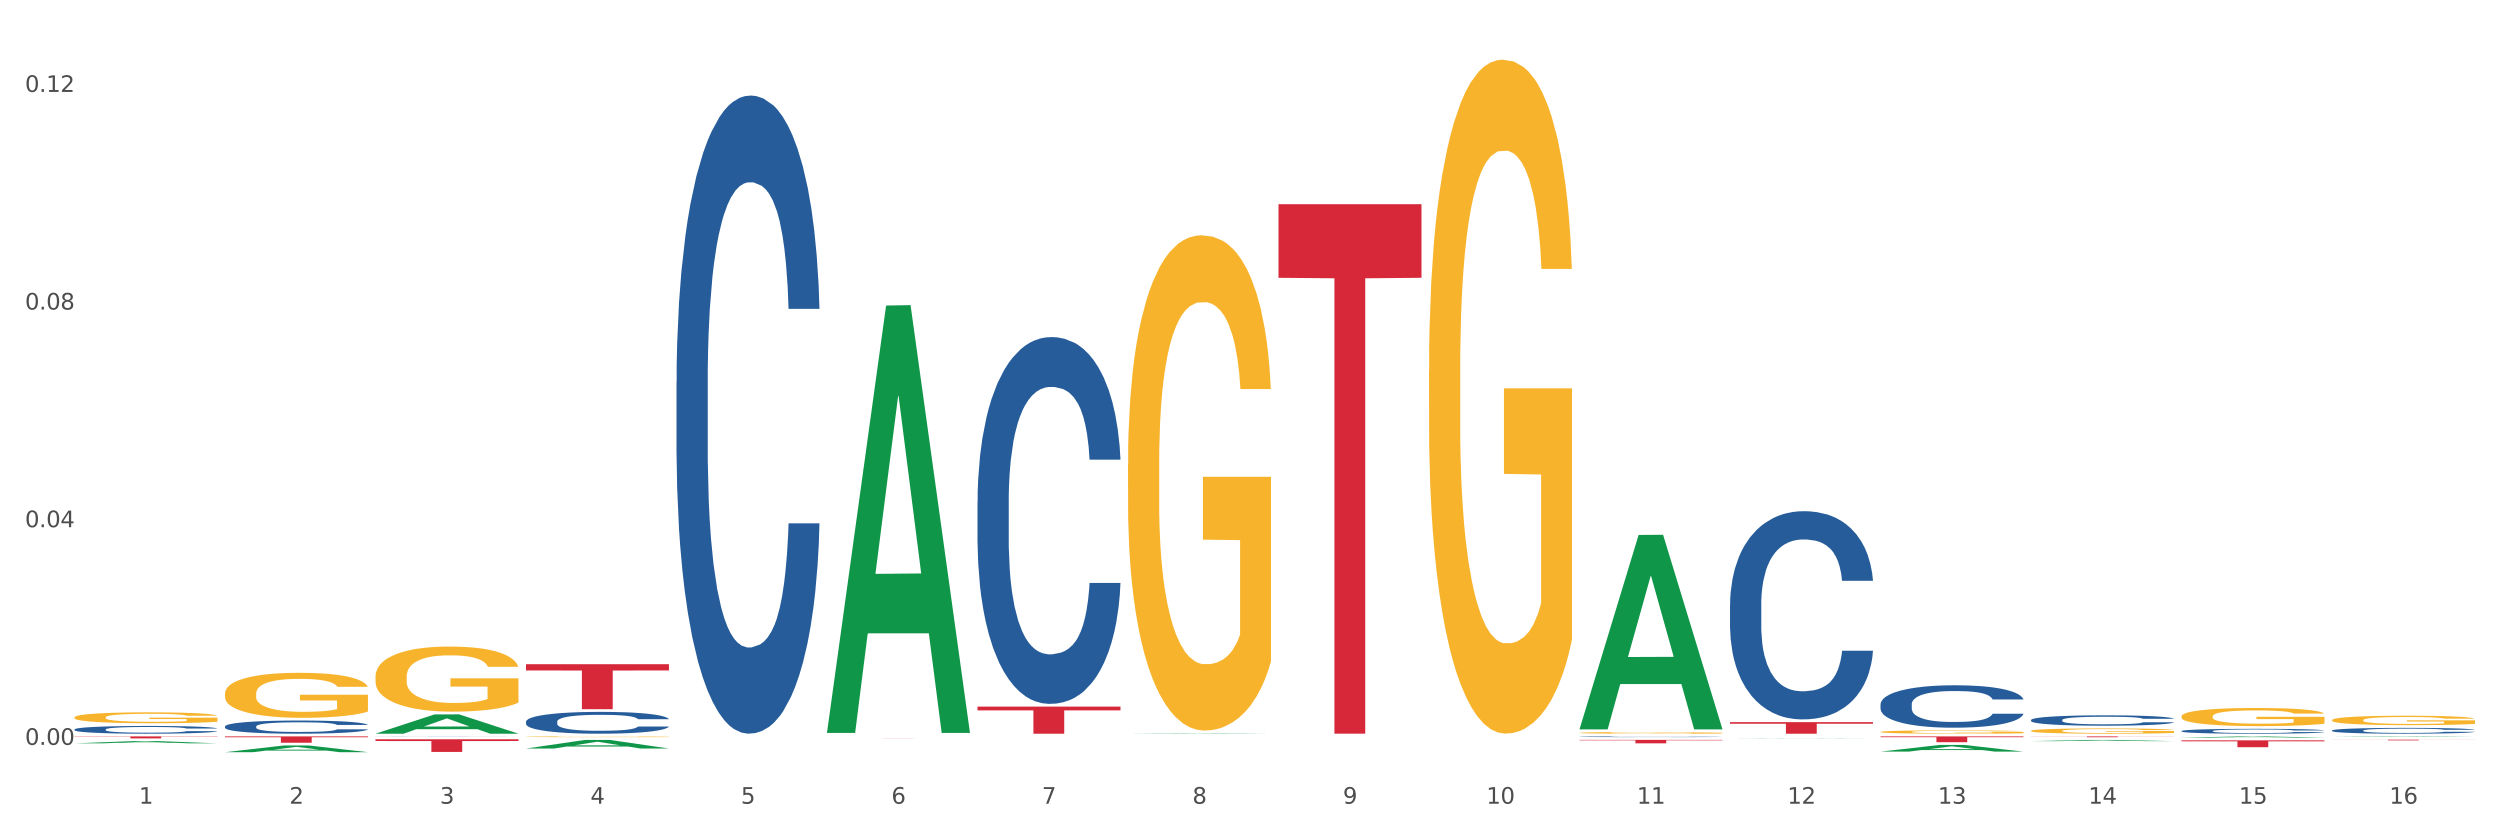 <?xml version="1.0" encoding="utf-8" standalone="no"?>
<!DOCTYPE svg PUBLIC "-//W3C//DTD SVG 1.1//EN"
  "http://www.w3.org/Graphics/SVG/1.1/DTD/svg11.dtd">
<svg xmlns:xlink="http://www.w3.org/1999/xlink" width="1080pt" height="360pt" viewBox="0 0 1080 360" xmlns="http://www.w3.org/2000/svg" version="1.1">
 <rect x="0" y="0" width="1080" height="360" fill="#333333" stroke="none"/>
 <defs>
  <style type="text/css">*{stroke-linejoin: round; stroke-linecap: butt}</style>
 </defs>
 <g id="figure_1">
  <g id="patch_1">
   <path d="M 0 360 
L 1080 360 
L 1080 0 
L 0 0 
z
" style="fill: #ffffff; stroke: #ffffff; stroke-linejoin: miter"/>
  </g>
  <g id="axes_1">
   <g id="matplotlib.axis_1">
    <g id="xtick_1">
     <g id="text_1">
      <!-- 1 -->
      <g style="fill: #4d4d4d" transform="translate(60.004 347.204) scale(0.096 -0.096)">
       <defs>
        <path id="DejaVuSans-31" d="M 794 531 
L 1825 531 
L 1825 4091 
L 703 3866 
L 703 4441 
L 1819 4666 
L 2450 4666 
L 2450 531 
L 3481 531 
L 3481 0 
L 794 0 
L 794 531 
z
" transform="scale(0.016)"/>
       </defs>
       <use xlink:href="#DejaVuSans-31"/>
      </g>
     </g>
    </g>
    <g id="xtick_2">
     <g id="text_2">
      <!-- 2 -->
      <g style="fill: #4d4d4d" transform="translate(125.021 347.204) scale(0.096 -0.096)">
       <defs>
        <path id="DejaVuSans-32" d="M 1228 531 
L 3431 531 
L 3431 0 
L 469 0 
L 469 531 
Q 828 903 1448 1529 
Q 2069 2156 2228 2338 
Q 2531 2678 2651 2914 
Q 2772 3150 2772 3378 
Q 2772 3750 2511 3984 
Q 2250 4219 1831 4219 
Q 1534 4219 1204 4116 
Q 875 4013 500 3803 
L 500 4441 
Q 881 4594 1212 4672 
Q 1544 4750 1819 4750 
Q 2544 4750 2975 4387 
Q 3406 4025 3406 3419 
Q 3406 3131 3298 2873 
Q 3191 2616 2906 2266 
Q 2828 2175 2409 1742 
Q 1991 1309 1228 531 
z
" transform="scale(0.016)"/>
       </defs>
       <use xlink:href="#DejaVuSans-32"/>
      </g>
     </g>
    </g>
    <g id="xtick_3">
     <g id="text_3">
      <!-- 3 -->
      <g style="fill: #4d4d4d" transform="translate(190.039 347.204) scale(0.096 -0.096)">
       <defs>
        <path id="DejaVuSans-33" d="M 2597 2516 
Q 3050 2419 3304 2112 
Q 3559 1806 3559 1356 
Q 3559 666 3084 287 
Q 2609 -91 1734 -91 
Q 1441 -91 1130 -33 
Q 819 25 488 141 
L 488 750 
Q 750 597 1062 519 
Q 1375 441 1716 441 
Q 2309 441 2620 675 
Q 2931 909 2931 1356 
Q 2931 1769 2642 2001 
Q 2353 2234 1838 2234 
L 1294 2234 
L 1294 2753 
L 1863 2753 
Q 2328 2753 2575 2939 
Q 2822 3125 2822 3475 
Q 2822 3834 2567 4026 
Q 2313 4219 1838 4219 
Q 1578 4219 1281 4162 
Q 984 4106 628 3988 
L 628 4550 
Q 988 4650 1302 4700 
Q 1616 4750 1894 4750 
Q 2613 4750 3031 4423 
Q 3450 4097 3450 3541 
Q 3450 3153 3228 2886 
Q 3006 2619 2597 2516 
z
" transform="scale(0.016)"/>
       </defs>
       <use xlink:href="#DejaVuSans-33"/>
      </g>
     </g>
    </g>
    <g id="xtick_4">
     <g id="text_4">
      <!-- 4 -->
      <g style="fill: #4d4d4d" transform="translate(255.056 347.204) scale(0.096 -0.096)">
       <defs>
        <path id="DejaVuSans-34" d="M 2419 4116 
L 825 1625 
L 2419 1625 
L 2419 4116 
z
M 2253 4666 
L 3047 4666 
L 3047 1625 
L 3713 1625 
L 3713 1100 
L 3047 1100 
L 3047 0 
L 2419 0 
L 2419 1100 
L 313 1100 
L 313 1709 
L 2253 4666 
z
" transform="scale(0.016)"/>
       </defs>
       <use xlink:href="#DejaVuSans-34"/>
      </g>
     </g>
    </g>
    <g id="xtick_5">
     <g id="text_5">
      <!-- 5 -->
      <g style="fill: #4d4d4d" transform="translate(320.073 347.204) scale(0.096 -0.096)">
       <defs>
        <path id="DejaVuSans-35" d="M 691 4666 
L 3169 4666 
L 3169 4134 
L 1269 4134 
L 1269 2991 
Q 1406 3038 1543 3061 
Q 1681 3084 1819 3084 
Q 2600 3084 3056 2656 
Q 3513 2228 3513 1497 
Q 3513 744 3044 326 
Q 2575 -91 1722 -91 
Q 1428 -91 1123 -41 
Q 819 9 494 109 
L 494 744 
Q 775 591 1075 516 
Q 1375 441 1709 441 
Q 2250 441 2565 725 
Q 2881 1009 2881 1497 
Q 2881 1984 2565 2268 
Q 2250 2553 1709 2553 
Q 1456 2553 1204 2497 
Q 953 2441 691 2322 
L 691 4666 
z
" transform="scale(0.016)"/>
       </defs>
       <use xlink:href="#DejaVuSans-35"/>
      </g>
     </g>
    </g>
    <g id="xtick_6">
     <g id="text_6">
      <!-- 6 -->
      <g style="fill: #4d4d4d" transform="translate(385.09 347.204) scale(0.096 -0.096)">
       <defs>
        <path id="DejaVuSans-36" d="M 2113 2584 
Q 1688 2584 1439 2293 
Q 1191 2003 1191 1497 
Q 1191 994 1439 701 
Q 1688 409 2113 409 
Q 2538 409 2786 701 
Q 3034 994 3034 1497 
Q 3034 2003 2786 2293 
Q 2538 2584 2113 2584 
z
M 3366 4563 
L 3366 3988 
Q 3128 4100 2886 4159 
Q 2644 4219 2406 4219 
Q 1781 4219 1451 3797 
Q 1122 3375 1075 2522 
Q 1259 2794 1537 2939 
Q 1816 3084 2150 3084 
Q 2853 3084 3261 2657 
Q 3669 2231 3669 1497 
Q 3669 778 3244 343 
Q 2819 -91 2113 -91 
Q 1303 -91 875 529 
Q 447 1150 447 2328 
Q 447 3434 972 4092 
Q 1497 4750 2381 4750 
Q 2619 4750 2861 4703 
Q 3103 4656 3366 4563 
z
" transform="scale(0.016)"/>
       </defs>
       <use xlink:href="#DejaVuSans-36"/>
      </g>
     </g>
    </g>
    <g id="xtick_7">
     <g id="text_7">
      <!-- 7 -->
      <g style="fill: #4d4d4d" transform="translate(450.108 347.204) scale(0.096 -0.096)">
       <defs>
        <path id="DejaVuSans-37" d="M 525 4666 
L 3525 4666 
L 3525 4397 
L 1831 0 
L 1172 0 
L 2766 4134 
L 525 4134 
L 525 4666 
z
" transform="scale(0.016)"/>
       </defs>
       <use xlink:href="#DejaVuSans-37"/>
      </g>
     </g>
    </g>
    <g id="xtick_8">
     <g id="text_8">
      <!-- 8 -->
      <g style="fill: #4d4d4d" transform="translate(515.125 347.204) scale(0.096 -0.096)">
       <defs>
        <path id="DejaVuSans-38" d="M 2034 2216 
Q 1584 2216 1326 1975 
Q 1069 1734 1069 1313 
Q 1069 891 1326 650 
Q 1584 409 2034 409 
Q 2484 409 2743 651 
Q 3003 894 3003 1313 
Q 3003 1734 2745 1975 
Q 2488 2216 2034 2216 
z
M 1403 2484 
Q 997 2584 770 2862 
Q 544 3141 544 3541 
Q 544 4100 942 4425 
Q 1341 4750 2034 4750 
Q 2731 4750 3128 4425 
Q 3525 4100 3525 3541 
Q 3525 3141 3298 2862 
Q 3072 2584 2669 2484 
Q 3125 2378 3379 2068 
Q 3634 1759 3634 1313 
Q 3634 634 3220 271 
Q 2806 -91 2034 -91 
Q 1263 -91 848 271 
Q 434 634 434 1313 
Q 434 1759 690 2068 
Q 947 2378 1403 2484 
z
M 1172 3481 
Q 1172 3119 1398 2916 
Q 1625 2713 2034 2713 
Q 2441 2713 2670 2916 
Q 2900 3119 2900 3481 
Q 2900 3844 2670 4047 
Q 2441 4250 2034 4250 
Q 1625 4250 1398 4047 
Q 1172 3844 1172 3481 
z
" transform="scale(0.016)"/>
       </defs>
       <use xlink:href="#DejaVuSans-38"/>
      </g>
     </g>
    </g>
    <g id="xtick_9">
     <g id="text_9">
      <!-- 9 -->
      <g style="fill: #4d4d4d" transform="translate(580.142 347.204) scale(0.096 -0.096)">
       <defs>
        <path id="DejaVuSans-39" d="M 703 97 
L 703 672 
Q 941 559 1184 500 
Q 1428 441 1663 441 
Q 2288 441 2617 861 
Q 2947 1281 2994 2138 
Q 2813 1869 2534 1725 
Q 2256 1581 1919 1581 
Q 1219 1581 811 2004 
Q 403 2428 403 3163 
Q 403 3881 828 4315 
Q 1253 4750 1959 4750 
Q 2769 4750 3195 4129 
Q 3622 3509 3622 2328 
Q 3622 1225 3098 567 
Q 2575 -91 1691 -91 
Q 1453 -91 1209 -44 
Q 966 3 703 97 
z
M 1959 2075 
Q 2384 2075 2632 2365 
Q 2881 2656 2881 3163 
Q 2881 3666 2632 3958 
Q 2384 4250 1959 4250 
Q 1534 4250 1286 3958 
Q 1038 3666 1038 3163 
Q 1038 2656 1286 2365 
Q 1534 2075 1959 2075 
z
" transform="scale(0.016)"/>
       </defs>
       <use xlink:href="#DejaVuSans-39"/>
      </g>
     </g>
    </g>
    <g id="xtick_10">
     <g id="text_10">
      <!-- 10 -->
      <g style="fill: #4d4d4d" transform="translate(642.105 347.204) scale(0.096 -0.096)">
       <defs>
        <path id="DejaVuSans-30" d="M 2034 4250 
Q 1547 4250 1301 3770 
Q 1056 3291 1056 2328 
Q 1056 1369 1301 889 
Q 1547 409 2034 409 
Q 2525 409 2770 889 
Q 3016 1369 3016 2328 
Q 3016 3291 2770 3770 
Q 2525 4250 2034 4250 
z
M 2034 4750 
Q 2819 4750 3233 4129 
Q 3647 3509 3647 2328 
Q 3647 1150 3233 529 
Q 2819 -91 2034 -91 
Q 1250 -91 836 529 
Q 422 1150 422 2328 
Q 422 3509 836 4129 
Q 1250 4750 2034 4750 
z
" transform="scale(0.016)"/>
       </defs>
       <use xlink:href="#DejaVuSans-31"/>
       <use xlink:href="#DejaVuSans-30" transform="translate(63.623 0)"/>
      </g>
     </g>
    </g>
    <g id="xtick_11">
     <g id="text_11">
      <!-- 11 -->
      <g style="fill: #4d4d4d" transform="translate(707.123 347.204) scale(0.096 -0.096)">
       <use xlink:href="#DejaVuSans-31"/>
       <use xlink:href="#DejaVuSans-31" transform="translate(63.623 0)"/>
      </g>
     </g>
    </g>
    <g id="xtick_12">
     <g id="text_12">
      <!-- 12 -->
      <g style="fill: #4d4d4d" transform="translate(772.14 347.204) scale(0.096 -0.096)">
       <use xlink:href="#DejaVuSans-31"/>
       <use xlink:href="#DejaVuSans-32" transform="translate(63.623 0)"/>
      </g>
     </g>
    </g>
    <g id="xtick_13">
     <g id="text_13">
      <!-- 13 -->
      <g style="fill: #4d4d4d" transform="translate(837.157 347.204) scale(0.096 -0.096)">
       <use xlink:href="#DejaVuSans-31"/>
       <use xlink:href="#DejaVuSans-33" transform="translate(63.623 0)"/>
      </g>
     </g>
    </g>
    <g id="xtick_14">
     <g id="text_14">
      <!-- 14 -->
      <g style="fill: #4d4d4d" transform="translate(902.174 347.204) scale(0.096 -0.096)">
       <use xlink:href="#DejaVuSans-31"/>
       <use xlink:href="#DejaVuSans-34" transform="translate(63.623 0)"/>
      </g>
     </g>
    </g>
    <g id="xtick_15">
     <g id="text_15">
      <!-- 15 -->
      <g style="fill: #4d4d4d" transform="translate(967.192 347.204) scale(0.096 -0.096)">
       <use xlink:href="#DejaVuSans-31"/>
       <use xlink:href="#DejaVuSans-35" transform="translate(63.623 0)"/>
      </g>
     </g>
    </g>
    <g id="xtick_16">
     <g id="text_16">
      <!-- 16 -->
      <g style="fill: #4d4d4d" transform="translate(1032.209 347.204) scale(0.096 -0.096)">
       <use xlink:href="#DejaVuSans-31"/>
       <use xlink:href="#DejaVuSans-36" transform="translate(63.623 0)"/>
      </g>
     </g>
    </g>
    <g id="xtick_17"/>
    <g id="xtick_18"/>
    <g id="xtick_19"/>
    <g id="xtick_20"/>
    <g id="xtick_21"/>
    <g id="xtick_22"/>
    <g id="xtick_23"/>
    <g id="xtick_24"/>
    <g id="xtick_25"/>
    <g id="xtick_26"/>
    <g id="xtick_27"/>
    <g id="xtick_28"/>
    <g id="xtick_29"/>
    <g id="xtick_30"/>
    <g id="xtick_31"/>
   </g>
   <g id="matplotlib.axis_2">
    <g id="ytick_1">
     <g id="text_17">
      <!-- 0.00 -->
      <g style="fill: #4d4d4d" transform="translate(10.8 321.776) scale(0.096 -0.096)">
       <defs>
        <path id="DejaVuSans-2e" d="M 684 794 
L 1344 794 
L 1344 0 
L 684 0 
L 684 794 
z
" transform="scale(0.016)"/>
       </defs>
       <use xlink:href="#DejaVuSans-30"/>
       <use xlink:href="#DejaVuSans-2e" transform="translate(63.623 0)"/>
       <use xlink:href="#DejaVuSans-30" transform="translate(95.41 0)"/>
       <use xlink:href="#DejaVuSans-30" transform="translate(159.033 0)"/>
      </g>
     </g>
    </g>
    <g id="ytick_2">
     <g id="text_18">
      <!-- 0.04 -->
      <g style="fill: #4d4d4d" transform="translate(10.8 227.753) scale(0.096 -0.096)">
       <use xlink:href="#DejaVuSans-30"/>
       <use xlink:href="#DejaVuSans-2e" transform="translate(63.623 0)"/>
       <use xlink:href="#DejaVuSans-30" transform="translate(95.41 0)"/>
       <use xlink:href="#DejaVuSans-34" transform="translate(159.033 0)"/>
      </g>
     </g>
    </g>
    <g id="ytick_3">
     <g id="text_19">
      <!-- 0.08 -->
      <g style="fill: #4d4d4d" transform="translate(10.8 133.73) scale(0.096 -0.096)">
       <use xlink:href="#DejaVuSans-30"/>
       <use xlink:href="#DejaVuSans-2e" transform="translate(63.623 0)"/>
       <use xlink:href="#DejaVuSans-30" transform="translate(95.41 0)"/>
       <use xlink:href="#DejaVuSans-38" transform="translate(159.033 0)"/>
      </g>
     </g>
    </g>
    <g id="ytick_4">
     <g id="text_20">
      <!-- 0.12 -->
      <g style="fill: #4d4d4d" transform="translate(10.8 39.706) scale(0.096 -0.096)">
       <use xlink:href="#DejaVuSans-30"/>
       <use xlink:href="#DejaVuSans-2e" transform="translate(63.623 0)"/>
       <use xlink:href="#DejaVuSans-31" transform="translate(95.41 0)"/>
       <use xlink:href="#DejaVuSans-32" transform="translate(159.033 0)"/>
      </g>
     </g>
    </g>
    <g id="ytick_5"/>
    <g id="ytick_6"/>
    <g id="ytick_7"/>
   </g>
   <g id="PolyCollection_1">
    <path d="M 422.278 305.25 
L 484.045 305.25 
L 484.045 306.878 
L 459.748 306.889 
L 459.748 316.96 
L 446.429 316.96 
L 446.429 306.889 
L 422.278 306.878 
L 422.278 305.261 
L 422.278 305.25 
z
" clip-path="url(#p22519b35ec)" style="fill: #d62839"/>
    <path d="M 357.261 318.896 
L 419.028 318.896 
L 419.028 318.902 
L 394.731 318.902 
L 394.731 318.937 
L 381.412 318.937 
L 381.412 318.902 
L 357.261 318.902 
L 357.261 318.896 
L 357.261 318.896 
z
" clip-path="url(#p22519b35ec)" style="fill: #d62839"/>
    <path d="M 227.227 286.945 
L 288.993 286.945 
L 288.993 289.644 
L 264.696 289.662 
L 264.696 306.364 
L 251.377 306.364 
L 251.377 289.662 
L 227.227 289.644 
L 227.227 286.963 
L 227.227 286.945 
z
" clip-path="url(#p22519b35ec)" style="fill: #d62839"/>
    <path d="M 162.209 319.368 
L 223.976 319.368 
L 223.976 320.126 
L 199.679 320.131 
L 199.679 324.825 
L 186.36 324.825 
L 186.36 320.131 
L 162.209 320.126 
L 162.209 319.373 
L 162.209 319.368 
z
" clip-path="url(#p22519b35ec)" style="fill: #d62839"/>
    <path d="M 97.192 324.944 
L 97.256 324.941 
L 122.727 322.033 
L 133.297 322.031 
L 158.959 324.95 
L 146.733 324.95 
L 141.193 324.27 
L 114.894 324.27 
L 114.703 324.281 
L 109.354 324.95 
L 97.192 324.95 
L 97.192 324.944 
L 118.206 323.864 
L 137.882 323.861 
L 128.139 322.653 
L 128.012 322.647 
L 127.884 322.656 
L 118.142 323.861 
L 118.206 323.864 
L 97.192 324.944 
z
" clip-path="url(#p22519b35ec)" style="fill: #109648"/>
    <path d="M 162.209 316.944 
L 162.273 316.936 
L 187.744 308.613 
L 198.314 308.605 
L 223.976 316.96 
L 211.75 316.96 
L 206.21 315.014 
L 179.912 315.014 
L 179.721 315.046 
L 174.372 316.96 
L 162.209 316.96 
L 162.209 316.944 
L 183.223 313.853 
L 202.899 313.845 
L 193.156 310.386 
L 193.029 310.37 
L 192.902 310.394 
L 183.159 313.845 
L 183.223 313.853 
L 162.209 316.944 
z
" clip-path="url(#p22519b35ec)" style="fill: #109648"/>
    <path d="M 97.192 318.129 
L 158.959 318.129 
L 158.959 318.509 
L 134.662 318.511 
L 134.662 320.861 
L 121.343 320.861 
L 121.343 318.511 
L 97.192 318.509 
L 97.192 318.132 
L 97.192 318.129 
z
" clip-path="url(#p22519b35ec)" style="fill: #d62839"/>
    <path d="M 32.175 318.129 
L 93.941 318.129 
L 93.941 318.248 
L 69.645 318.249 
L 69.645 318.985 
L 56.325 318.985 
L 56.325 318.249 
L 32.175 318.248 
L 32.175 318.13 
L 32.175 318.129 
z
" clip-path="url(#p22519b35ec)" style="fill: #d62839"/>
    <path d="M 227.227 323.361 
L 227.29 323.357 
L 252.761 319.641 
L 263.331 319.637 
L 288.993 323.368 
L 276.767 323.368 
L 271.227 322.499 
L 244.929 322.499 
L 244.738 322.513 
L 239.389 323.368 
L 227.227 323.368 
L 227.227 323.361 
L 248.24 321.981 
L 267.916 321.977 
L 258.174 320.433 
L 258.046 320.426 
L 257.919 320.436 
L 248.176 321.977 
L 248.24 321.981 
L 227.227 323.361 
z
" clip-path="url(#p22519b35ec)" style="fill: #109648"/>
    <path d="M 32.175 321.126 
L 32.239 321.125 
L 57.709 320.156 
L 68.28 320.155 
L 93.941 321.128 
L 81.715 321.128 
L 76.176 320.901 
L 49.877 320.901 
L 49.686 320.905 
L 44.337 321.128 
L 32.175 321.128 
L 32.175 321.126 
L 53.188 320.766 
L 72.864 320.765 
L 63.122 320.362 
L 62.995 320.36 
L 62.867 320.363 
L 53.125 320.765 
L 53.188 320.766 
L 32.175 321.126 
z
" clip-path="url(#p22519b35ec)" style="fill: #109648"/>
    <path d="M 942.416 309.472 
L 942.489 309.464 
L 942.489 309.207 
L 942.635 308.985 
L 943.364 308.449 
L 944.458 308.006 
L 945.26 307.77 
L 946.063 307.576 
L 947.011 307.383 
L 948.177 307.183 
L 950.292 306.89 
L 951.605 306.74 
L 953.209 306.582 
L 956.126 306.354 
L 958.241 306.225 
L 960.429 306.118 
L 964.002 305.989 
L 966.335 305.932 
L 968.815 305.889 
L 971.805 305.86 
L 974.065 305.853 
L 979.024 305.874 
L 983.254 305.939 
L 985.296 305.989 
L 987.921 306.075 
L 989.306 306.132 
L 991.567 306.246 
L 993.901 306.396 
L 995.505 306.525 
L 997.911 306.768 
L 999.734 307.011 
L 1001.412 307.312 
L 1002.287 307.519 
L 1002.943 307.712 
L 1003.526 307.934 
L 1004.11 308.284 
L 990.984 308.284 
L 990.473 308.034 
L 989.671 307.798 
L 988.504 307.569 
L 987.483 307.426 
L 985.733 307.247 
L 984.129 307.133 
L 982.451 307.047 
L 980.41 306.976 
L 978.805 306.94 
L 976.545 306.911 
L 972.096 306.919 
L 969.106 306.976 
L 967.065 307.047 
L 965.752 307.112 
L 964.585 307.183 
L 963.273 307.283 
L 961.741 307.433 
L 960.647 307.569 
L 959.553 307.741 
L 958.678 307.913 
L 957.876 308.113 
L 957.22 308.327 
L 956.709 308.549 
L 956.272 308.821 
L 955.907 309.271 
L 955.907 310.251 
L 956.053 310.473 
L 956.418 310.766 
L 956.855 310.988 
L 957.585 311.252 
L 958.241 311.431 
L 959.481 311.689 
L 960.866 311.903 
L 961.96 312.039 
L 963.054 312.153 
L 964.95 312.311 
L 967.065 312.439 
L 968.888 312.518 
L 971.367 312.59 
L 973.044 312.618 
L 974.503 312.633 
L 978.076 312.633 
L 980.628 312.611 
L 983.472 312.561 
L 985.66 312.497 
L 987.483 312.418 
L 989.525 312.289 
L 990.838 312.168 
L 990.838 310.673 
L 974.795 310.666 
L 974.795 309.672 
L 1004.183 309.672 
L 1004.183 312.59 
L 1002.943 312.74 
L 1001.558 312.876 
L 1000.099 312.997 
L 997.911 313.147 
L 995.286 313.29 
L 992.953 313.391 
L 990.473 313.476 
L 987.556 313.555 
L 983.764 313.627 
L 981.431 313.655 
L 978.514 313.677 
L 975.086 313.684 
L 972.096 313.669 
L 969.179 313.634 
L 966.117 313.569 
L 963.127 313.476 
L 960.866 313.383 
L 958.605 313.269 
L 956.199 313.119 
L 954.303 312.976 
L 952.844 312.847 
L 951.24 312.683 
L 949.49 312.468 
L 948.177 312.275 
L 947.011 312.075 
L 945.771 311.817 
L 944.896 311.596 
L 944.021 311.317 
L 943.51 311.109 
L 942.927 310.787 
L 942.489 310.337 
L 942.416 309.472 
z
" clip-path="url(#p22519b35ec)" style="fill: #f7b32b"/>
    <path d="M 877.399 318.129 
L 939.166 318.129 
L 939.166 318.179 
L 914.869 318.179 
L 914.869 318.485 
L 901.549 318.485 
L 901.549 318.179 
L 877.399 318.179 
L 877.399 318.129 
L 877.399 318.129 
z
" clip-path="url(#p22519b35ec)" style="fill: #d62839"/>
    <path d="M 747.365 311.956 
L 809.131 311.956 
L 809.131 312.652 
L 784.834 312.656 
L 784.834 316.96 
L 771.515 316.96 
L 771.515 312.656 
L 747.365 312.652 
L 747.365 311.961 
L 747.365 311.956 
z
" clip-path="url(#p22519b35ec)" style="fill: #d62839"/>
    <path d="M 812.382 318.129 
L 874.148 318.129 
L 874.148 318.478 
L 849.852 318.48 
L 849.852 320.638 
L 836.532 320.638 
L 836.532 318.48 
L 812.382 318.478 
L 812.382 318.132 
L 812.382 318.129 
z
" clip-path="url(#p22519b35ec)" style="fill: #d62839"/>
    <path d="M 552.313 88.225 
L 614.079 88.225 
L 614.079 120.01 
L 589.783 120.225 
L 589.783 316.953 
L 576.463 316.953 
L 576.463 120.225 
L 552.313 120.01 
L 552.313 88.439 
L 552.313 88.225 
z
" clip-path="url(#p22519b35ec)" style="fill: #d62839"/>
    <path d="M 682.347 319.618 
L 744.114 319.618 
L 744.114 319.828 
L 719.817 319.83 
L 719.817 321.131 
L 706.498 321.131 
L 706.498 319.83 
L 682.347 319.828 
L 682.347 319.619 
L 682.347 319.618 
z
" clip-path="url(#p22519b35ec)" style="fill: #d62839"/>
    <path d="M 1007.434 311.083 
L 1007.507 311.079 
L 1007.507 310.945 
L 1007.652 310.83 
L 1008.382 310.55 
L 1009.475 310.32 
L 1010.278 310.197 
L 1011.08 310.096 
L 1012.028 309.996 
L 1013.195 309.892 
L 1015.309 309.739 
L 1016.622 309.661 
L 1018.226 309.579 
L 1021.143 309.46 
L 1023.258 309.393 
L 1025.446 309.337 
L 1029.019 309.27 
L 1031.353 309.241 
L 1033.832 309.218 
L 1036.822 309.203 
L 1039.083 309.2 
L 1044.041 309.211 
L 1048.271 309.244 
L 1050.313 309.27 
L 1052.938 309.315 
L 1054.324 309.345 
L 1056.584 309.404 
L 1058.918 309.482 
L 1060.522 309.549 
L 1062.929 309.676 
L 1064.752 309.802 
L 1066.429 309.959 
L 1067.304 310.067 
L 1067.96 310.167 
L 1068.544 310.282 
L 1069.127 310.465 
L 1056.001 310.465 
L 1055.49 310.335 
L 1054.688 310.212 
L 1053.521 310.093 
L 1052.5 310.018 
L 1050.75 309.925 
L 1049.146 309.866 
L 1047.469 309.821 
L 1045.427 309.784 
L 1043.823 309.765 
L 1041.562 309.75 
L 1037.114 309.754 
L 1034.124 309.784 
L 1032.082 309.821 
L 1030.769 309.855 
L 1029.602 309.892 
L 1028.29 309.944 
L 1026.758 310.022 
L 1025.665 310.093 
L 1024.571 310.182 
L 1023.696 310.271 
L 1022.893 310.376 
L 1022.237 310.487 
L 1021.727 310.603 
L 1021.289 310.744 
L 1020.925 310.978 
L 1020.925 311.488 
L 1021.07 311.604 
L 1021.435 311.756 
L 1021.873 311.871 
L 1022.602 312.009 
L 1023.258 312.102 
L 1024.498 312.236 
L 1025.883 312.348 
L 1026.977 312.419 
L 1028.071 312.478 
L 1029.967 312.56 
L 1032.082 312.627 
L 1033.905 312.668 
L 1036.384 312.705 
L 1038.062 312.72 
L 1039.52 312.727 
L 1043.093 312.727 
L 1045.646 312.716 
L 1048.49 312.69 
L 1050.677 312.657 
L 1052.5 312.616 
L 1054.542 312.549 
L 1055.855 312.486 
L 1055.855 311.708 
L 1039.812 311.704 
L 1039.812 311.187 
L 1069.2 311.187 
L 1069.2 312.705 
L 1067.96 312.783 
L 1066.575 312.854 
L 1065.116 312.917 
L 1062.929 312.995 
L 1060.303 313.07 
L 1057.97 313.122 
L 1055.49 313.167 
L 1052.573 313.207 
L 1048.781 313.245 
L 1046.448 313.26 
L 1043.531 313.271 
L 1040.103 313.274 
L 1037.114 313.267 
L 1034.197 313.248 
L 1031.134 313.215 
L 1028.144 313.167 
L 1025.883 313.118 
L 1023.623 313.059 
L 1021.216 312.98 
L 1019.32 312.906 
L 1017.862 312.839 
L 1016.257 312.753 
L 1014.507 312.642 
L 1013.195 312.541 
L 1012.028 312.437 
L 1010.788 312.303 
L 1009.913 312.188 
L 1009.038 312.043 
L 1008.527 311.935 
L 1007.944 311.767 
L 1007.507 311.533 
L 1007.434 311.083 
z
" clip-path="url(#p22519b35ec)" style="fill: #f7b32b"/>
    <path d="M 877.399 320.166 
L 877.463 320.166 
L 902.933 319.655 
L 913.504 319.655 
L 939.166 320.167 
L 926.94 320.167 
L 921.4 320.048 
L 895.101 320.048 
L 894.91 320.05 
L 889.561 320.167 
L 877.399 320.167 
L 877.399 320.166 
L 898.412 319.977 
L 918.089 319.976 
L 908.346 319.764 
L 908.219 319.763 
L 908.091 319.765 
L 898.349 319.976 
L 898.412 319.977 
L 877.399 320.166 
z
" clip-path="url(#p22519b35ec)" style="fill: #109648"/>
    <path d="M 942.416 318.658 
L 942.48 318.658 
L 967.951 318.13 
L 978.521 318.129 
L 1004.183 318.659 
L 991.957 318.659 
L 986.417 318.536 
L 960.118 318.536 
L 959.927 318.538 
L 954.579 318.659 
L 942.416 318.659 
L 942.416 318.658 
L 963.43 318.462 
L 983.106 318.462 
L 973.363 318.242 
L 973.236 318.241 
L 973.109 318.243 
L 963.366 318.462 
L 963.43 318.462 
L 942.416 318.658 
z
" clip-path="url(#p22519b35ec)" style="fill: #109648"/>
    <path d="M 747.365 318.958 
L 747.428 318.958 
L 772.899 318.872 
L 783.469 318.872 
L 809.131 318.958 
L 796.905 318.958 
L 791.365 318.938 
L 765.067 318.938 
L 764.876 318.938 
L 759.527 318.958 
L 747.365 318.958 
L 747.365 318.958 
L 768.378 318.926 
L 788.054 318.926 
L 778.312 318.891 
L 778.184 318.89 
L 778.057 318.891 
L 768.314 318.926 
L 768.378 318.926 
L 747.365 318.958 
z
" clip-path="url(#p22519b35ec)" style="fill: #109648"/>
    <path d="M 877.399 315.731 
L 877.472 315.729 
L 877.472 315.654 
L 877.618 315.59 
L 878.347 315.433 
L 879.441 315.304 
L 880.243 315.235 
L 881.045 315.179 
L 881.993 315.123 
L 883.16 315.064 
L 885.275 314.979 
L 886.588 314.935 
L 888.192 314.889 
L 891.109 314.822 
L 893.224 314.785 
L 895.411 314.754 
L 898.985 314.716 
L 901.318 314.699 
L 903.798 314.687 
L 906.787 314.678 
L 909.048 314.676 
L 914.007 314.683 
L 918.236 314.701 
L 920.278 314.716 
L 922.904 314.741 
L 924.289 314.758 
L 926.55 314.791 
L 928.883 314.835 
L 930.488 314.872 
L 932.894 314.943 
L 934.717 315.014 
L 936.394 315.102 
L 937.27 315.162 
L 937.926 315.219 
L 938.509 315.283 
L 939.093 315.385 
L 925.966 315.385 
L 925.456 315.312 
L 924.654 315.244 
L 923.487 315.177 
L 922.466 315.135 
L 920.716 315.083 
L 919.111 315.05 
L 917.434 315.025 
L 915.392 315.004 
L 913.788 314.993 
L 911.527 314.985 
L 907.079 314.987 
L 904.089 315.004 
L 902.047 315.025 
L 900.735 315.043 
L 899.568 315.064 
L 898.255 315.093 
L 896.724 315.137 
L 895.63 315.177 
L 894.536 315.227 
L 893.661 315.277 
L 892.859 315.335 
L 892.203 315.398 
L 891.692 315.462 
L 891.255 315.542 
L 890.89 315.673 
L 890.89 315.959 
L 891.036 316.023 
L 891.4 316.109 
L 891.838 316.174 
L 892.567 316.251 
L 893.224 316.303 
L 894.463 316.378 
L 895.849 316.44 
L 896.943 316.48 
L 898.037 316.513 
L 899.933 316.559 
L 902.047 316.597 
L 903.87 316.62 
L 906.35 316.641 
L 908.027 316.649 
L 909.486 316.653 
L 913.059 316.653 
L 915.611 316.647 
L 918.455 316.632 
L 920.643 316.614 
L 922.466 316.591 
L 924.508 316.553 
L 925.82 316.518 
L 925.82 316.082 
L 909.777 316.08 
L 909.777 315.79 
L 939.166 315.79 
L 939.166 316.641 
L 937.926 316.684 
L 936.54 316.724 
L 935.082 316.759 
L 932.894 316.803 
L 930.269 316.845 
L 927.935 316.874 
L 925.456 316.899 
L 922.539 316.922 
L 918.747 316.943 
L 916.413 316.951 
L 913.496 316.958 
L 910.069 316.96 
L 907.079 316.955 
L 904.162 316.945 
L 901.099 316.926 
L 898.109 316.899 
L 895.849 316.872 
L 893.588 316.839 
L 891.182 316.795 
L 889.286 316.753 
L 887.827 316.716 
L 886.223 316.668 
L 884.473 316.605 
L 883.16 316.549 
L 881.993 316.49 
L 880.754 316.415 
L 879.879 316.351 
L 879.003 316.269 
L 878.493 316.209 
L 877.91 316.115 
L 877.472 315.984 
L 877.399 315.731 
z
" clip-path="url(#p22519b35ec)" style="fill: #f7b32b"/>
    <path d="M 682.347 314.932 
L 682.411 314.853 
L 707.882 231.096 
L 718.452 231.017 
L 744.114 315.09 
L 731.888 315.09 
L 726.348 295.512 
L 700.05 295.512 
L 699.859 295.828 
L 694.51 315.09 
L 682.347 315.09 
L 682.347 314.932 
L 703.361 283.829 
L 723.037 283.75 
L 713.294 248.937 
L 713.167 248.779 
L 713.04 249.016 
L 703.297 283.75 
L 703.361 283.829 
L 682.347 314.932 
z
" clip-path="url(#p22519b35ec)" style="fill: #109648"/>
    <path d="M 487.296 316.946 
L 487.359 316.946 
L 512.83 316.767 
L 523.4 316.766 
L 549.062 316.946 
L 536.836 316.946 
L 531.296 316.905 
L 504.998 316.905 
L 504.807 316.905 
L 499.458 316.946 
L 487.296 316.946 
L 487.296 316.946 
L 508.309 316.879 
L 527.985 316.879 
L 518.243 316.805 
L 518.115 316.804 
L 517.988 316.805 
L 508.245 316.879 
L 508.309 316.879 
L 487.296 316.946 
z
" clip-path="url(#p22519b35ec)" style="fill: #109648"/>
    <path d="M 357.261 316.277 
L 357.325 316.104 
L 382.796 131.989 
L 393.366 131.816 
L 419.028 316.624 
L 406.802 316.624 
L 401.262 273.589 
L 374.963 273.589 
L 374.772 274.283 
L 369.423 316.624 
L 357.261 316.624 
L 357.261 316.277 
L 378.275 247.907 
L 397.951 247.733 
L 388.208 171.207 
L 388.081 170.86 
L 387.953 171.38 
L 378.211 247.733 
L 378.275 247.907 
L 357.261 316.277 
z
" clip-path="url(#p22519b35ec)" style="fill: #109648"/>
    <path d="M 617.33 160.311 
L 617.403 160.045 
L 617.403 150.472 
L 617.549 142.229 
L 618.278 122.286 
L 619.372 105.799 
L 620.174 97.024 
L 620.976 89.844 
L 621.924 82.665 
L 623.091 75.219 
L 625.206 64.317 
L 626.519 58.733 
L 628.123 52.883 
L 631.04 44.373 
L 633.155 39.587 
L 635.342 35.598 
L 638.916 30.812 
L 641.249 28.685 
L 643.729 27.089 
L 646.718 26.025 
L 648.979 25.759 
L 653.938 26.557 
L 658.167 28.95 
L 660.209 30.812 
L 662.835 34.003 
L 664.22 36.13 
L 666.481 40.385 
L 668.814 45.969 
L 670.419 50.755 
L 672.825 59.796 
L 674.648 68.837 
L 676.325 80.006 
L 677.201 87.717 
L 677.857 94.897 
L 678.44 103.14 
L 679.024 116.17 
L 665.897 116.17 
L 665.387 106.863 
L 664.585 98.088 
L 663.418 89.578 
L 662.397 84.26 
L 660.647 77.612 
L 659.043 73.358 
L 657.365 70.167 
L 655.323 67.508 
L 653.719 66.178 
L 651.458 65.114 
L 647.01 65.38 
L 644.02 67.508 
L 641.978 70.167 
L 640.666 72.56 
L 639.499 75.219 
L 638.186 78.942 
L 636.655 84.526 
L 635.561 89.578 
L 634.467 95.96 
L 633.592 102.342 
L 632.79 109.788 
L 632.134 117.765 
L 631.623 126.008 
L 631.186 136.113 
L 630.821 152.865 
L 630.821 189.295 
L 630.967 197.539 
L 631.332 208.441 
L 631.769 216.684 
L 632.498 226.523 
L 633.155 233.171 
L 634.394 242.744 
L 635.78 250.721 
L 636.874 255.773 
L 637.968 260.028 
L 639.864 265.878 
L 641.978 270.664 
L 643.801 273.589 
L 646.281 276.249 
L 647.958 277.312 
L 649.417 277.844 
L 652.99 277.844 
L 655.542 277.046 
L 658.386 275.185 
L 660.574 272.792 
L 662.397 269.867 
L 664.439 265.08 
L 665.752 260.56 
L 665.752 204.984 
L 649.708 204.718 
L 649.708 167.756 
L 679.097 167.756 
L 679.097 276.249 
L 677.857 281.833 
L 676.471 286.885 
L 675.013 291.406 
L 672.825 296.99 
L 670.2 302.308 
L 667.866 306.031 
L 665.387 309.222 
L 662.47 312.147 
L 658.678 314.806 
L 656.344 315.869 
L 653.427 316.667 
L 650 316.933 
L 647.01 316.401 
L 644.093 315.072 
L 641.03 312.679 
L 638.041 309.222 
L 635.78 305.765 
L 633.519 301.51 
L 631.113 295.926 
L 629.217 290.608 
L 627.758 285.821 
L 626.154 279.705 
L 624.404 271.728 
L 623.091 264.548 
L 621.924 257.103 
L 620.685 247.53 
L 619.81 239.287 
L 618.934 228.916 
L 618.424 221.205 
L 617.841 209.239 
L 617.403 192.486 
L 617.33 160.311 
z
" clip-path="url(#p22519b35ec)" style="fill: #f7b32b"/>
    <path d="M 682.347 316.583 
L 682.42 316.582 
L 682.42 316.559 
L 682.566 316.539 
L 683.295 316.491 
L 684.389 316.452 
L 685.191 316.431 
L 685.994 316.413 
L 686.942 316.396 
L 688.108 316.378 
L 690.223 316.352 
L 691.536 316.339 
L 693.14 316.325 
L 696.057 316.304 
L 698.172 316.293 
L 700.36 316.283 
L 703.933 316.271 
L 706.266 316.266 
L 708.746 316.262 
L 711.736 316.26 
L 713.996 316.259 
L 718.955 316.261 
L 723.185 316.267 
L 725.227 316.271 
L 727.852 316.279 
L 729.237 316.284 
L 731.498 316.294 
L 733.832 316.308 
L 735.436 316.319 
L 737.842 316.341 
L 739.665 316.363 
L 741.343 316.39 
L 742.218 316.408 
L 742.874 316.426 
L 743.457 316.445 
L 744.041 316.477 
L 730.915 316.477 
L 730.404 316.454 
L 729.602 316.433 
L 728.435 316.413 
L 727.414 316.4 
L 725.664 316.384 
L 724.06 316.374 
L 722.383 316.366 
L 720.341 316.36 
L 718.736 316.356 
L 716.476 316.354 
L 712.027 316.355 
L 709.037 316.36 
L 706.996 316.366 
L 705.683 316.372 
L 704.516 316.378 
L 703.204 316.387 
L 701.672 316.401 
L 700.578 316.413 
L 699.484 316.428 
L 698.609 316.443 
L 697.807 316.461 
L 697.151 316.481 
L 696.64 316.5 
L 696.203 316.525 
L 695.838 316.565 
L 695.838 316.653 
L 695.984 316.672 
L 696.349 316.699 
L 696.786 316.719 
L 697.516 316.742 
L 698.172 316.758 
L 699.412 316.781 
L 700.797 316.8 
L 701.891 316.813 
L 702.985 316.823 
L 704.881 316.837 
L 706.996 316.848 
L 708.819 316.855 
L 711.298 316.862 
L 712.975 316.864 
L 714.434 316.866 
L 718.007 316.866 
L 720.559 316.864 
L 723.403 316.859 
L 725.591 316.853 
L 727.414 316.846 
L 729.456 316.835 
L 730.769 316.824 
L 730.769 316.69 
L 714.726 316.69 
L 714.726 316.601 
L 744.114 316.601 
L 744.114 316.862 
L 742.874 316.875 
L 741.489 316.887 
L 740.03 316.898 
L 737.842 316.912 
L 735.217 316.924 
L 732.884 316.933 
L 730.404 316.941 
L 727.487 316.948 
L 723.695 316.955 
L 721.362 316.957 
L 718.445 316.959 
L 715.017 316.96 
L 712.027 316.958 
L 709.11 316.955 
L 706.048 316.949 
L 703.058 316.941 
L 700.797 316.933 
L 698.536 316.923 
L 696.13 316.909 
L 694.234 316.896 
L 692.776 316.885 
L 691.171 316.87 
L 689.421 316.851 
L 688.108 316.834 
L 686.942 316.816 
L 685.702 316.793 
L 684.827 316.773 
L 683.952 316.748 
L 683.441 316.729 
L 682.858 316.701 
L 682.42 316.66 
L 682.347 316.583 
z
" clip-path="url(#p22519b35ec)" style="fill: #f7b32b"/>
    <path d="M 812.382 316.193 
L 812.455 316.192 
L 812.455 316.145 
L 812.601 316.105 
L 813.33 316.007 
L 814.424 315.926 
L 815.226 315.883 
L 816.028 315.848 
L 816.976 315.813 
L 818.143 315.777 
L 820.258 315.723 
L 821.57 315.696 
L 823.175 315.667 
L 826.092 315.626 
L 828.206 315.602 
L 830.394 315.583 
L 833.967 315.559 
L 836.301 315.549 
L 838.78 315.541 
L 841.77 315.536 
L 844.031 315.535 
L 848.99 315.539 
L 853.219 315.55 
L 855.261 315.559 
L 857.886 315.575 
L 859.272 315.585 
L 861.532 315.606 
L 863.866 315.634 
L 865.47 315.657 
L 867.877 315.701 
L 869.7 315.745 
L 871.377 315.8 
L 872.252 315.838 
L 872.909 315.873 
L 873.492 315.913 
L 874.075 315.977 
L 860.949 315.977 
L 860.439 315.932 
L 859.636 315.889 
L 858.47 315.847 
L 857.449 315.821 
L 855.699 315.788 
L 854.094 315.768 
L 852.417 315.752 
L 850.375 315.739 
L 848.771 315.732 
L 846.51 315.727 
L 842.062 315.729 
L 839.072 315.739 
L 837.03 315.752 
L 835.717 315.764 
L 834.551 315.777 
L 833.238 315.795 
L 831.707 315.822 
L 830.613 315.847 
L 829.519 315.878 
L 828.644 315.909 
L 827.842 315.946 
L 827.185 315.985 
L 826.675 316.025 
L 826.237 316.075 
L 825.873 316.157 
L 825.873 316.335 
L 826.019 316.375 
L 826.383 316.429 
L 826.821 316.469 
L 827.55 316.517 
L 828.206 316.55 
L 829.446 316.597 
L 830.832 316.636 
L 831.925 316.66 
L 833.019 316.681 
L 834.915 316.71 
L 837.03 316.733 
L 838.853 316.748 
L 841.333 316.761 
L 843.01 316.766 
L 844.468 316.768 
L 848.042 316.768 
L 850.594 316.764 
L 853.438 316.755 
L 855.626 316.744 
L 857.449 316.729 
L 859.491 316.706 
L 860.803 316.684 
L 860.803 316.412 
L 844.76 316.41 
L 844.76 316.23 
L 874.148 316.23 
L 874.148 316.761 
L 872.909 316.788 
L 871.523 316.813 
L 870.065 316.835 
L 867.877 316.862 
L 865.252 316.888 
L 862.918 316.906 
L 860.439 316.922 
L 857.522 316.936 
L 853.73 316.949 
L 851.396 316.954 
L 848.479 316.958 
L 845.052 316.96 
L 842.062 316.957 
L 839.145 316.951 
L 836.082 316.939 
L 833.092 316.922 
L 830.832 316.905 
L 828.571 316.884 
L 826.164 316.857 
L 824.268 316.831 
L 822.81 316.807 
L 821.206 316.777 
L 819.455 316.738 
L 818.143 316.703 
L 816.976 316.667 
L 815.736 316.62 
L 814.861 316.58 
L 813.986 316.529 
L 813.476 316.491 
L 812.892 316.433 
L 812.455 316.351 
L 812.382 316.193 
z
" clip-path="url(#p22519b35ec)" style="fill: #f7b32b"/>
    <path d="M 487.296 200.503 
L 487.369 200.307 
L 487.369 193.273 
L 487.514 187.215 
L 488.244 172.56 
L 489.338 160.445 
L 490.14 153.996 
L 490.942 148.72 
L 491.89 143.444 
L 493.057 137.973 
L 495.171 129.961 
L 496.484 125.858 
L 498.088 121.559 
L 501.005 115.306 
L 503.12 111.789 
L 505.308 108.858 
L 508.881 105.34 
L 511.215 103.777 
L 513.694 102.605 
L 516.684 101.823 
L 518.945 101.628 
L 523.903 102.214 
L 528.133 103.972 
L 530.175 105.34 
L 532.8 107.685 
L 534.186 109.248 
L 536.446 112.375 
L 538.78 116.478 
L 540.384 119.996 
L 542.791 126.639 
L 544.614 133.283 
L 546.291 141.49 
L 547.166 147.157 
L 547.822 152.433 
L 548.406 158.491 
L 548.989 168.065 
L 535.863 168.065 
L 535.352 161.226 
L 534.55 154.778 
L 533.383 148.525 
L 532.363 144.617 
L 530.612 139.732 
L 529.008 136.605 
L 527.331 134.26 
L 525.289 132.306 
L 523.685 131.329 
L 521.424 130.548 
L 516.976 130.743 
L 513.986 132.306 
L 511.944 134.26 
L 510.631 136.019 
L 509.464 137.973 
L 508.152 140.709 
L 506.62 144.812 
L 505.527 148.525 
L 504.433 153.215 
L 503.558 157.904 
L 502.756 163.376 
L 502.099 169.238 
L 501.589 175.296 
L 501.151 182.721 
L 500.787 195.031 
L 500.787 221.802 
L 500.932 227.86 
L 501.297 235.871 
L 501.735 241.929 
L 502.464 249.159 
L 503.12 254.044 
L 504.36 261.079 
L 505.745 266.941 
L 506.839 270.654 
L 507.933 273.78 
L 509.829 278.079 
L 511.944 281.596 
L 513.767 283.746 
L 516.246 285.7 
L 517.924 286.481 
L 519.382 286.872 
L 522.955 286.872 
L 525.508 286.286 
L 528.352 284.918 
L 530.539 283.16 
L 532.363 281.01 
L 534.404 277.493 
L 535.717 274.171 
L 535.717 233.331 
L 519.674 233.136 
L 519.674 205.974 
L 549.062 205.974 
L 549.062 285.7 
L 547.822 289.803 
L 546.437 293.516 
L 544.978 296.838 
L 542.791 300.941 
L 540.165 304.85 
L 537.832 307.585 
L 535.352 309.93 
L 532.435 312.08 
L 528.643 314.034 
L 526.31 314.815 
L 523.393 315.401 
L 519.966 315.597 
L 516.976 315.206 
L 514.059 314.229 
L 510.996 312.47 
L 508.006 309.93 
L 505.745 307.39 
L 503.485 304.263 
L 501.078 300.16 
L 499.182 296.252 
L 497.724 292.734 
L 496.119 288.24 
L 494.369 282.378 
L 493.057 277.102 
L 491.89 271.631 
L 490.65 264.596 
L 489.775 258.538 
L 488.9 250.918 
L 488.39 245.251 
L 487.806 236.458 
L 487.369 224.147 
L 487.296 200.503 
z
" clip-path="url(#p22519b35ec)" style="fill: #f7b32b"/>
    <path d="M 97.192 299.64 
L 97.265 299.623 
L 97.265 298.983 
L 97.411 298.433 
L 98.14 297.101 
L 99.234 296 
L 100.036 295.414 
L 100.838 294.934 
L 101.786 294.455 
L 102.953 293.958 
L 105.068 293.23 
L 106.381 292.857 
L 107.985 292.466 
L 110.902 291.898 
L 113.017 291.578 
L 115.204 291.312 
L 118.778 290.992 
L 121.111 290.85 
L 123.591 290.744 
L 126.58 290.672 
L 128.841 290.655 
L 133.8 290.708 
L 138.03 290.868 
L 140.071 290.992 
L 142.697 291.205 
L 144.082 291.347 
L 146.343 291.631 
L 148.676 292.004 
L 150.281 292.324 
L 152.687 292.928 
L 154.51 293.532 
L 156.188 294.277 
L 157.063 294.792 
L 157.719 295.272 
L 158.302 295.822 
L 158.886 296.692 
L 145.759 296.692 
L 145.249 296.071 
L 144.447 295.485 
L 143.28 294.917 
L 142.259 294.562 
L 140.509 294.118 
L 138.905 293.833 
L 137.227 293.62 
L 135.185 293.443 
L 133.581 293.354 
L 131.321 293.283 
L 126.872 293.301 
L 123.882 293.443 
L 121.84 293.62 
L 120.528 293.78 
L 119.361 293.958 
L 118.048 294.206 
L 116.517 294.579 
L 115.423 294.917 
L 114.329 295.343 
L 113.454 295.769 
L 112.652 296.266 
L 111.996 296.799 
L 111.485 297.35 
L 111.048 298.024 
L 110.683 299.143 
L 110.683 301.576 
L 110.829 302.127 
L 111.194 302.855 
L 111.631 303.405 
L 112.36 304.062 
L 113.017 304.506 
L 114.256 305.145 
L 115.642 305.678 
L 116.736 306.016 
L 117.83 306.3 
L 119.726 306.69 
L 121.84 307.01 
L 123.664 307.205 
L 126.143 307.383 
L 127.82 307.454 
L 129.279 307.489 
L 132.852 307.489 
L 135.404 307.436 
L 138.248 307.312 
L 140.436 307.152 
L 142.259 306.957 
L 144.301 306.637 
L 145.614 306.335 
L 145.614 302.624 
L 129.57 302.606 
L 129.57 300.138 
L 158.959 300.138 
L 158.959 307.383 
L 157.719 307.756 
L 156.333 308.093 
L 154.875 308.395 
L 152.687 308.768 
L 150.062 309.123 
L 147.728 309.372 
L 145.249 309.585 
L 142.332 309.78 
L 138.54 309.958 
L 136.206 310.029 
L 133.289 310.082 
L 129.862 310.1 
L 126.872 310.064 
L 123.955 309.976 
L 120.892 309.816 
L 117.903 309.585 
L 115.642 309.354 
L 113.381 309.07 
L 110.975 308.697 
L 109.079 308.342 
L 107.62 308.022 
L 106.016 307.614 
L 104.266 307.081 
L 102.953 306.602 
L 101.786 306.104 
L 100.547 305.465 
L 99.672 304.915 
L 98.797 304.222 
L 98.286 303.707 
L 97.703 302.908 
L 97.265 301.789 
L 97.192 299.64 
z
" clip-path="url(#p22519b35ec)" style="fill: #f7b32b"/>
    <path d="M 162.209 292.31 
L 162.282 292.285 
L 162.282 291.36 
L 162.428 290.564 
L 163.157 288.638 
L 164.251 287.046 
L 165.054 286.199 
L 165.856 285.505 
L 166.804 284.812 
L 167.97 284.093 
L 170.085 283.04 
L 171.398 282.501 
L 173.002 281.936 
L 175.919 281.114 
L 178.034 280.652 
L 180.222 280.267 
L 183.795 279.804 
L 186.128 279.599 
L 188.608 279.445 
L 191.598 279.342 
L 193.858 279.317 
L 198.817 279.394 
L 203.047 279.625 
L 205.089 279.804 
L 207.714 280.113 
L 209.099 280.318 
L 211.36 280.729 
L 213.694 281.268 
L 215.298 281.73 
L 217.704 282.604 
L 219.528 283.477 
L 221.205 284.555 
L 222.08 285.3 
L 222.736 285.993 
L 223.32 286.789 
L 223.903 288.048 
L 210.777 288.048 
L 210.266 287.149 
L 209.464 286.301 
L 208.297 285.48 
L 207.276 284.966 
L 205.526 284.324 
L 203.922 283.913 
L 202.245 283.605 
L 200.203 283.348 
L 198.598 283.22 
L 196.338 283.117 
L 191.889 283.143 
L 188.9 283.348 
L 186.858 283.605 
L 185.545 283.836 
L 184.378 284.093 
L 183.066 284.452 
L 181.534 284.992 
L 180.44 285.48 
L 179.347 286.096 
L 178.471 286.712 
L 177.669 287.431 
L 177.013 288.202 
L 176.503 288.998 
L 176.065 289.974 
L 175.7 291.591 
L 175.7 295.11 
L 175.846 295.906 
L 176.211 296.958 
L 176.648 297.755 
L 177.378 298.705 
L 178.034 299.347 
L 179.274 300.271 
L 180.659 301.041 
L 181.753 301.529 
L 182.847 301.94 
L 184.743 302.505 
L 186.858 302.967 
L 188.681 303.25 
L 191.16 303.507 
L 192.837 303.609 
L 194.296 303.661 
L 197.869 303.661 
L 200.422 303.584 
L 203.266 303.404 
L 205.453 303.173 
L 207.276 302.89 
L 209.318 302.428 
L 210.631 301.992 
L 210.631 296.625 
L 194.588 296.599 
L 194.588 293.029 
L 223.976 293.029 
L 223.976 303.507 
L 222.736 304.046 
L 221.351 304.534 
L 219.892 304.97 
L 217.704 305.51 
L 215.079 306.023 
L 212.746 306.383 
L 210.266 306.691 
L 207.349 306.973 
L 203.557 307.23 
L 201.224 307.333 
L 198.307 307.41 
L 194.879 307.436 
L 191.889 307.384 
L 188.972 307.256 
L 185.91 307.025 
L 182.92 306.691 
L 180.659 306.357 
L 178.399 305.946 
L 175.992 305.407 
L 174.096 304.893 
L 172.638 304.431 
L 171.033 303.841 
L 169.283 303.07 
L 167.97 302.377 
L 166.804 301.658 
L 165.564 300.733 
L 164.689 299.937 
L 163.814 298.936 
L 163.303 298.191 
L 162.72 297.035 
L 162.282 295.418 
L 162.209 292.31 
z
" clip-path="url(#p22519b35ec)" style="fill: #f7b32b"/>
    <path d="M 227.227 318.286 
L 227.3 318.285 
L 227.3 318.274 
L 227.445 318.265 
L 228.175 318.241 
L 229.269 318.222 
L 230.071 318.212 
L 230.873 318.204 
L 231.821 318.195 
L 232.988 318.187 
L 235.102 318.174 
L 236.415 318.168 
L 238.019 318.161 
L 240.936 318.151 
L 243.051 318.145 
L 245.239 318.141 
L 248.812 318.135 
L 251.146 318.133 
L 253.625 318.131 
L 256.615 318.129 
L 258.876 318.129 
L 263.834 318.13 
L 268.064 318.133 
L 270.106 318.135 
L 272.731 318.139 
L 274.117 318.141 
L 276.377 318.146 
L 278.711 318.153 
L 280.315 318.158 
L 282.722 318.169 
L 284.545 318.179 
L 286.222 318.192 
L 287.097 318.201 
L 287.753 318.21 
L 288.337 318.219 
L 288.92 318.234 
L 275.794 318.234 
L 275.283 318.224 
L 274.481 318.213 
L 273.315 318.203 
L 272.294 318.197 
L 270.543 318.189 
L 268.939 318.185 
L 267.262 318.181 
L 265.22 318.178 
L 263.616 318.176 
L 261.355 318.175 
L 256.907 318.175 
L 253.917 318.178 
L 251.875 318.181 
L 250.562 318.184 
L 249.396 318.187 
L 248.083 318.191 
L 246.552 318.198 
L 245.458 318.203 
L 244.364 318.211 
L 243.489 318.218 
L 242.687 318.227 
L 242.03 318.236 
L 241.52 318.246 
L 241.082 318.258 
L 240.718 318.277 
L 240.718 318.319 
L 240.863 318.329 
L 241.228 318.342 
L 241.666 318.351 
L 242.395 318.363 
L 243.051 318.37 
L 244.291 318.382 
L 245.676 318.391 
L 246.77 318.397 
L 247.864 318.402 
L 249.76 318.409 
L 251.875 318.414 
L 253.698 318.418 
L 256.177 318.421 
L 257.855 318.422 
L 259.313 318.422 
L 262.886 318.422 
L 265.439 318.422 
L 268.283 318.419 
L 270.47 318.417 
L 272.294 318.413 
L 274.335 318.408 
L 275.648 318.402 
L 275.648 318.338 
L 259.605 318.337 
L 259.605 318.294 
L 288.993 318.294 
L 288.993 318.421 
L 287.753 318.427 
L 286.368 318.433 
L 284.909 318.438 
L 282.722 318.445 
L 280.096 318.451 
L 277.763 318.455 
L 275.283 318.459 
L 272.366 318.462 
L 268.574 318.465 
L 266.241 318.467 
L 263.324 318.468 
L 259.897 318.468 
L 256.907 318.467 
L 253.99 318.466 
L 250.927 318.463 
L 247.937 318.459 
L 245.676 318.455 
L 243.416 318.45 
L 241.009 318.444 
L 239.113 318.437 
L 237.655 318.432 
L 236.05 318.425 
L 234.3 318.415 
L 232.988 318.407 
L 231.821 318.398 
L 230.581 318.387 
L 229.706 318.378 
L 228.831 318.366 
L 228.321 318.357 
L 227.737 318.343 
L 227.3 318.323 
L 227.227 318.286 
z
" clip-path="url(#p22519b35ec)" style="fill: #f7b32b"/>
    <path d="M 32.175 309.91 
L 32.248 309.905 
L 32.248 309.751 
L 32.394 309.618 
L 33.123 309.295 
L 34.217 309.029 
L 35.019 308.887 
L 35.821 308.771 
L 36.769 308.655 
L 37.936 308.535 
L 40.051 308.359 
L 41.363 308.269 
L 42.968 308.174 
L 45.885 308.037 
L 47.999 307.959 
L 50.187 307.895 
L 53.76 307.818 
L 56.094 307.783 
L 58.573 307.757 
L 61.563 307.74 
L 63.824 307.736 
L 68.783 307.749 
L 73.012 307.787 
L 75.054 307.818 
L 77.679 307.869 
L 79.065 307.903 
L 81.326 307.972 
L 83.659 308.062 
L 85.263 308.14 
L 87.67 308.286 
L 89.493 308.432 
L 91.17 308.612 
L 92.045 308.737 
L 92.702 308.853 
L 93.285 308.986 
L 93.868 309.197 
L 80.742 309.197 
L 80.232 309.046 
L 79.43 308.904 
L 78.263 308.767 
L 77.242 308.681 
L 75.492 308.574 
L 73.887 308.505 
L 72.21 308.453 
L 70.168 308.41 
L 68.564 308.389 
L 66.303 308.372 
L 61.855 308.376 
L 58.865 308.41 
L 56.823 308.453 
L 55.511 308.492 
L 54.344 308.535 
L 53.031 308.595 
L 51.5 308.685 
L 50.406 308.767 
L 49.312 308.87 
L 48.437 308.973 
L 47.635 309.093 
L 46.979 309.222 
L 46.468 309.355 
L 46.031 309.519 
L 45.666 309.789 
L 45.666 310.378 
L 45.812 310.511 
L 46.176 310.687 
L 46.614 310.82 
L 47.343 310.979 
L 47.999 311.087 
L 49.239 311.241 
L 50.625 311.37 
L 51.719 311.452 
L 52.812 311.521 
L 54.708 311.615 
L 56.823 311.692 
L 58.646 311.74 
L 61.126 311.783 
L 62.803 311.8 
L 64.261 311.808 
L 67.835 311.808 
L 70.387 311.796 
L 73.231 311.765 
L 75.419 311.727 
L 77.242 311.68 
L 79.284 311.602 
L 80.596 311.529 
L 80.596 310.631 
L 64.553 310.627 
L 64.553 310.03 
L 93.941 310.03 
L 93.941 311.783 
L 92.702 311.873 
L 91.316 311.954 
L 89.858 312.028 
L 87.67 312.118 
L 85.045 312.204 
L 82.711 312.264 
L 80.232 312.315 
L 77.315 312.363 
L 73.523 312.406 
L 71.189 312.423 
L 68.272 312.436 
L 64.845 312.44 
L 61.855 312.431 
L 58.938 312.41 
L 55.875 312.371 
L 52.885 312.315 
L 50.625 312.259 
L 48.364 312.191 
L 45.958 312.101 
L 44.062 312.015 
L 42.603 311.937 
L 40.999 311.838 
L 39.249 311.71 
L 37.936 311.594 
L 36.769 311.473 
L 35.529 311.319 
L 34.654 311.186 
L 33.779 311.018 
L 33.269 310.893 
L 32.685 310.7 
L 32.248 310.429 
L 32.175 309.91 
z
" clip-path="url(#p22519b35ec)" style="fill: #f7b32b"/>
    <path d="M 812.382 324.698 
L 812.446 324.695 
L 837.916 321.811 
L 848.487 321.808 
L 874.148 324.704 
L 861.922 324.704 
L 856.382 324.029 
L 830.084 324.029 
L 829.893 324.04 
L 824.544 324.704 
L 812.382 324.704 
L 812.382 324.698 
L 833.395 323.627 
L 853.071 323.624 
L 843.329 322.425 
L 843.201 322.42 
L 843.074 322.428 
L 833.332 323.624 
L 833.395 323.627 
L 812.382 324.698 
z
" clip-path="url(#p22519b35ec)" style="fill: #109648"/>
    <path d="M 942.416 319.829 
L 1004.183 319.829 
L 1004.183 320.242 
L 979.886 320.245 
L 979.886 322.802 
L 966.567 322.802 
L 966.567 320.245 
L 942.416 320.242 
L 942.416 319.832 
L 942.416 319.829 
z
" clip-path="url(#p22519b35ec)" style="fill: #d62839"/>
    <path d="M 1007.434 319.528 
L 1069.2 319.528 
L 1069.2 319.574 
L 1044.903 319.575 
L 1044.903 319.864 
L 1031.584 319.864 
L 1031.584 319.575 
L 1007.434 319.574 
L 1007.434 319.528 
L 1007.434 319.528 
z
" clip-path="url(#p22519b35ec)" style="fill: #d62839"/>
    <path d="M 1007.434 315.574 
L 1007.507 315.572 
L 1007.507 315.508 
L 1007.726 315.42 
L 1008.529 315.26 
L 1009.551 315.138 
L 1011.303 314.995 
L 1012.252 314.936 
L 1013.493 314.869 
L 1016.049 314.761 
L 1018.969 314.669 
L 1021.013 314.619 
L 1022.547 314.586 
L 1025.978 314.529 
L 1027.949 314.504 
L 1029.994 314.483 
L 1031.746 314.469 
L 1034.666 314.453 
L 1037.003 314.446 
L 1039.704 314.444 
L 1041.967 314.446 
L 1044.961 314.455 
L 1049.341 314.483 
L 1051.021 314.499 
L 1053.284 314.527 
L 1055.62 314.563 
L 1057.518 314.6 
L 1059.709 314.653 
L 1061.972 314.722 
L 1064.162 314.809 
L 1065.696 314.89 
L 1066.937 314.975 
L 1068.032 315.078 
L 1068.835 315.191 
L 1069.2 315.285 
L 1055.839 315.285 
L 1055.474 315.2 
L 1054.744 315.108 
L 1054.014 315.046 
L 1053.211 314.995 
L 1051.97 314.938 
L 1050.875 314.901 
L 1049.049 314.857 
L 1047.37 314.83 
L 1045.983 314.814 
L 1044.304 314.8 
L 1040.726 314.786 
L 1038.171 314.786 
L 1036.565 314.791 
L 1034.593 314.802 
L 1032.914 314.818 
L 1030.943 314.846 
L 1029.41 314.876 
L 1027.876 314.915 
L 1027 314.942 
L 1025.686 314.993 
L 1024.81 315.034 
L 1023.642 315.106 
L 1022.985 315.156 
L 1021.817 315.287 
L 1021.306 315.384 
L 1021.086 315.45 
L 1020.94 315.524 
L 1020.94 315.882 
L 1021.379 316.043 
L 1021.744 316.112 
L 1022.328 316.19 
L 1023.423 316.291 
L 1025.029 316.39 
L 1026.708 316.461 
L 1028.095 316.505 
L 1029.41 316.537 
L 1030.724 316.562 
L 1032.33 316.585 
L 1033.644 316.599 
L 1035.615 316.613 
L 1037.952 316.62 
L 1039.777 316.62 
L 1043.501 316.608 
L 1045.18 316.597 
L 1046.786 316.581 
L 1048.538 316.555 
L 1049.925 316.528 
L 1050.728 316.507 
L 1052.043 316.463 
L 1053.065 316.417 
L 1053.941 316.365 
L 1054.525 316.319 
L 1055.182 316.25 
L 1055.693 316.172 
L 1055.839 316.13 
L 1069.2 316.13 
L 1068.908 316.213 
L 1068.397 316.293 
L 1067.375 316.401 
L 1066.572 316.463 
L 1065.33 316.539 
L 1064.016 316.604 
L 1062.191 316.675 
L 1060.512 316.728 
L 1058.76 316.774 
L 1056.861 316.815 
L 1053.43 316.872 
L 1052.189 316.888 
L 1049.56 316.916 
L 1047.516 316.932 
L 1044.523 316.948 
L 1041.456 316.957 
L 1038.244 316.96 
L 1035.396 316.955 
L 1032.257 316.941 
L 1030.286 316.928 
L 1028.095 316.907 
L 1025.54 316.875 
L 1023.131 316.836 
L 1020.867 316.79 
L 1018.75 316.737 
L 1016.779 316.677 
L 1014.224 316.578 
L 1012.325 316.482 
L 1010.938 316.392 
L 1009.989 316.316 
L 1009.04 316.22 
L 1008.529 316.153 
L 1007.726 315.992 
L 1007.434 315.843 
L 1007.434 315.574 
z
" clip-path="url(#p22519b35ec)" style="fill: #255c99"/>
    <path d="M 682.347 318.273 
L 682.42 318.272 
L 682.42 318.264 
L 682.639 318.253 
L 683.443 318.233 
L 684.465 318.217 
L 686.217 318.199 
L 687.166 318.192 
L 688.407 318.183 
L 690.963 318.169 
L 693.883 318.158 
L 695.927 318.151 
L 697.46 318.147 
L 700.892 318.14 
L 702.863 318.137 
L 704.907 318.134 
L 706.66 318.132 
L 709.58 318.13 
L 711.916 318.129 
L 714.618 318.129 
L 716.881 318.129 
L 719.875 318.131 
L 724.255 318.134 
L 725.934 318.136 
L 728.198 318.14 
L 730.534 318.144 
L 732.432 318.149 
L 734.623 318.156 
L 736.886 318.164 
L 739.076 318.175 
L 740.609 318.186 
L 741.85 318.196 
L 742.946 318.21 
L 743.749 318.224 
L 744.114 318.236 
L 730.753 318.236 
L 730.388 318.225 
L 729.658 318.213 
L 728.928 318.206 
L 728.125 318.199 
L 726.883 318.192 
L 725.788 318.187 
L 723.963 318.182 
L 722.284 318.178 
L 720.897 318.176 
L 719.217 318.174 
L 715.64 318.173 
L 713.085 318.173 
L 711.478 318.173 
L 709.507 318.175 
L 707.828 318.177 
L 705.857 318.18 
L 704.323 318.184 
L 702.79 318.189 
L 701.914 318.192 
L 700.6 318.199 
L 699.724 318.204 
L 698.556 318.213 
L 697.899 318.22 
L 696.73 318.236 
L 696.219 318.248 
L 696 318.257 
L 695.854 318.266 
L 695.854 318.312 
L 696.292 318.332 
L 696.657 318.341 
L 697.241 318.351 
L 698.337 318.364 
L 699.943 318.376 
L 701.622 318.385 
L 703.009 318.391 
L 704.323 318.395 
L 705.638 318.398 
L 707.244 318.401 
L 708.558 318.403 
L 710.529 318.404 
L 712.866 318.405 
L 714.691 318.405 
L 718.414 318.404 
L 720.094 318.402 
L 721.7 318.4 
L 723.452 318.397 
L 724.839 318.394 
L 725.642 318.391 
L 726.956 318.385 
L 727.979 318.38 
L 728.855 318.373 
L 729.439 318.367 
L 730.096 318.358 
L 730.607 318.348 
L 730.753 318.343 
L 744.114 318.343 
L 743.822 318.354 
L 743.311 318.364 
L 742.289 318.377 
L 741.485 318.385 
L 740.244 318.395 
L 738.93 318.403 
L 737.105 318.412 
L 735.426 318.419 
L 733.673 318.425 
L 731.775 318.43 
L 728.344 318.437 
L 727.102 318.439 
L 724.474 318.443 
L 722.43 318.445 
L 719.436 318.447 
L 716.37 318.448 
L 713.158 318.448 
L 710.31 318.448 
L 707.171 318.446 
L 705.2 318.444 
L 703.009 318.442 
L 700.454 318.438 
L 698.045 318.433 
L 695.781 318.427 
L 693.664 318.42 
L 691.693 318.412 
L 689.137 318.4 
L 687.239 318.388 
L 685.852 318.376 
L 684.903 318.367 
L 683.954 318.354 
L 683.443 318.346 
L 682.639 318.326 
L 682.347 318.307 
L 682.347 318.273 
z
" clip-path="url(#p22519b35ec)" style="fill: #255c99"/>
    <path d="M 942.416 315.8 
L 942.489 315.798 
L 942.489 315.744 
L 942.708 315.671 
L 943.512 315.536 
L 944.534 315.434 
L 946.286 315.315 
L 947.235 315.265 
L 948.476 315.209 
L 951.032 315.119 
L 953.952 315.042 
L 955.996 314.999 
L 957.529 314.973 
L 960.961 314.924 
L 962.932 314.903 
L 964.976 314.886 
L 966.729 314.874 
L 969.649 314.861 
L 971.985 314.855 
L 974.687 314.853 
L 976.95 314.855 
L 979.943 314.863 
L 984.324 314.886 
L 986.003 314.899 
L 988.267 314.923 
L 990.603 314.953 
L 992.501 314.984 
L 994.691 315.028 
L 996.955 315.086 
L 999.145 315.159 
L 1000.678 315.226 
L 1001.919 315.298 
L 1003.015 315.384 
L 1003.818 315.478 
L 1004.183 315.557 
L 990.822 315.557 
L 990.457 315.486 
L 989.727 315.409 
L 988.997 315.357 
L 988.194 315.315 
L 986.952 315.267 
L 985.857 315.236 
L 984.032 315.2 
L 982.353 315.176 
L 980.966 315.163 
L 979.286 315.151 
L 975.709 315.14 
L 973.154 315.14 
L 971.547 315.144 
L 969.576 315.153 
L 967.897 315.167 
L 965.926 315.19 
L 964.392 315.215 
L 962.859 315.248 
L 961.983 315.271 
L 960.669 315.313 
L 959.793 315.348 
L 958.625 315.407 
L 957.967 315.45 
L 956.799 315.559 
L 956.288 315.64 
L 956.069 315.696 
L 955.923 315.757 
L 955.923 316.057 
L 956.361 316.192 
L 956.726 316.25 
L 957.31 316.315 
L 958.406 316.4 
L 960.012 316.483 
L 961.691 316.542 
L 963.078 316.579 
L 964.392 316.606 
L 965.707 316.627 
L 967.313 316.646 
L 968.627 316.658 
L 970.598 316.669 
L 972.935 316.675 
L 974.76 316.675 
L 978.483 316.665 
L 980.163 316.656 
L 981.769 316.642 
L 983.521 316.621 
L 984.908 316.598 
L 985.711 316.581 
L 987.025 316.544 
L 988.048 316.506 
L 988.924 316.461 
L 989.508 316.423 
L 990.165 316.365 
L 990.676 316.3 
L 990.822 316.265 
L 1004.183 316.265 
L 1003.891 316.334 
L 1003.38 316.402 
L 1002.358 316.492 
L 1001.554 316.544 
L 1000.313 316.608 
L 998.999 316.662 
L 997.174 316.721 
L 995.495 316.765 
L 993.742 316.804 
L 991.844 316.838 
L 988.413 316.887 
L 987.171 316.9 
L 984.543 316.923 
L 982.499 316.937 
L 979.505 316.95 
L 976.439 316.958 
L 973.227 316.96 
L 970.379 316.956 
L 967.24 316.944 
L 965.268 316.933 
L 963.078 316.915 
L 960.523 316.888 
L 958.114 316.856 
L 955.85 316.817 
L 953.733 316.773 
L 951.762 316.723 
L 949.206 316.64 
L 947.308 316.56 
L 945.921 316.485 
L 944.972 316.421 
L 944.023 316.34 
L 943.512 316.284 
L 942.708 316.15 
L 942.416 316.025 
L 942.416 315.8 
z
" clip-path="url(#p22519b35ec)" style="fill: #255c99"/>
    <path d="M 812.382 304.275 
L 812.455 304.258 
L 812.455 303.79 
L 812.674 303.154 
L 813.477 301.982 
L 814.499 301.096 
L 816.251 300.058 
L 817.201 299.623 
L 818.442 299.138 
L 820.997 298.351 
L 823.917 297.682 
L 825.962 297.314 
L 827.495 297.08 
L 830.926 296.661 
L 832.898 296.477 
L 834.942 296.327 
L 836.694 296.226 
L 839.615 296.109 
L 841.951 296.059 
L 844.652 296.042 
L 846.916 296.059 
L 849.909 296.126 
L 854.29 296.327 
L 855.969 296.444 
L 858.232 296.645 
L 860.568 296.912 
L 862.467 297.18 
L 864.657 297.565 
L 866.92 298.067 
L 869.111 298.703 
L 870.644 299.288 
L 871.885 299.908 
L 872.98 300.661 
L 873.783 301.48 
L 874.148 302.167 
L 860.787 302.167 
L 860.422 301.547 
L 859.692 300.878 
L 858.962 300.426 
L 858.159 300.058 
L 856.918 299.64 
L 855.823 299.372 
L 853.998 299.054 
L 852.318 298.853 
L 850.931 298.736 
L 849.252 298.636 
L 845.674 298.535 
L 843.119 298.535 
L 841.513 298.569 
L 839.542 298.653 
L 837.862 298.77 
L 835.891 298.97 
L 834.358 299.188 
L 832.825 299.472 
L 831.949 299.673 
L 830.634 300.041 
L 829.758 300.343 
L 828.59 300.861 
L 827.933 301.229 
L 826.765 302.183 
L 826.254 302.886 
L 826.035 303.371 
L 825.889 303.907 
L 825.889 306.517 
L 826.327 307.689 
L 826.692 308.191 
L 827.276 308.759 
L 828.371 309.496 
L 829.977 310.215 
L 831.657 310.734 
L 833.044 311.052 
L 834.358 311.286 
L 835.672 311.47 
L 837.278 311.638 
L 838.592 311.738 
L 840.564 311.838 
L 842.9 311.889 
L 844.725 311.889 
L 848.449 311.805 
L 850.128 311.721 
L 851.734 311.604 
L 853.486 311.42 
L 854.874 311.219 
L 855.677 311.069 
L 856.991 310.751 
L 858.013 310.416 
L 858.889 310.031 
L 859.473 309.697 
L 860.13 309.195 
L 860.641 308.626 
L 860.787 308.324 
L 874.148 308.324 
L 873.856 308.927 
L 873.345 309.512 
L 872.323 310.299 
L 871.52 310.751 
L 870.279 311.303 
L 868.965 311.771 
L 867.139 312.29 
L 865.46 312.675 
L 863.708 313.01 
L 861.81 313.311 
L 858.378 313.729 
L 857.137 313.846 
L 854.509 314.047 
L 852.464 314.164 
L 849.471 314.281 
L 846.405 314.348 
L 843.192 314.365 
L 840.345 314.332 
L 837.205 314.231 
L 835.234 314.131 
L 833.044 313.98 
L 830.488 313.746 
L 828.079 313.462 
L 825.816 313.127 
L 823.698 312.742 
L 821.727 312.307 
L 819.172 311.587 
L 817.274 310.885 
L 815.886 310.232 
L 814.937 309.68 
L 813.988 308.977 
L 813.477 308.492 
L 812.674 307.32 
L 812.382 306.233 
L 812.382 304.275 
z
" clip-path="url(#p22519b35ec)" style="fill: #255c99"/>
    <path d="M 877.399 311.039 
L 877.472 311.035 
L 877.472 310.92 
L 877.691 310.765 
L 878.494 310.478 
L 879.516 310.262 
L 881.269 310.008 
L 882.218 309.901 
L 883.459 309.783 
L 886.014 309.59 
L 888.935 309.427 
L 890.979 309.337 
L 892.512 309.279 
L 895.944 309.177 
L 897.915 309.132 
L 899.959 309.095 
L 901.711 309.071 
L 904.632 309.042 
L 906.968 309.03 
L 909.67 309.026 
L 911.933 309.03 
L 914.926 309.046 
L 919.307 309.095 
L 920.986 309.124 
L 923.249 309.173 
L 925.586 309.238 
L 927.484 309.304 
L 929.674 309.398 
L 931.938 309.521 
L 934.128 309.676 
L 935.661 309.82 
L 936.902 309.971 
L 937.997 310.155 
L 938.8 310.356 
L 939.166 310.524 
L 925.805 310.524 
L 925.44 310.372 
L 924.71 310.208 
L 923.979 310.098 
L 923.176 310.008 
L 921.935 309.906 
L 920.84 309.84 
L 919.015 309.762 
L 917.336 309.713 
L 915.948 309.685 
L 914.269 309.66 
L 910.692 309.635 
L 908.136 309.635 
L 906.53 309.644 
L 904.559 309.664 
L 902.88 309.693 
L 900.908 309.742 
L 899.375 309.795 
L 897.842 309.865 
L 896.966 309.914 
L 895.652 310.004 
L 894.775 310.077 
L 893.607 310.204 
L 892.95 310.294 
L 891.782 310.528 
L 891.271 310.699 
L 891.052 310.818 
L 890.906 310.949 
L 890.906 311.588 
L 891.344 311.874 
L 891.709 311.997 
L 892.293 312.136 
L 893.388 312.316 
L 894.995 312.492 
L 896.674 312.619 
L 898.061 312.697 
L 899.375 312.754 
L 900.689 312.799 
L 902.296 312.84 
L 903.61 312.864 
L 905.581 312.889 
L 907.917 312.901 
L 909.743 312.901 
L 913.466 312.881 
L 915.145 312.86 
L 916.751 312.832 
L 918.504 312.787 
L 919.891 312.738 
L 920.694 312.701 
L 922.008 312.623 
L 923.03 312.541 
L 923.906 312.447 
L 924.491 312.365 
L 925.148 312.242 
L 925.659 312.103 
L 925.805 312.03 
L 939.166 312.03 
L 938.873 312.177 
L 938.362 312.32 
L 937.34 312.512 
L 936.537 312.623 
L 935.296 312.758 
L 933.982 312.873 
L 932.157 312.999 
L 930.477 313.094 
L 928.725 313.175 
L 926.827 313.249 
L 923.395 313.351 
L 922.154 313.38 
L 919.526 313.429 
L 917.482 313.458 
L 914.488 313.486 
L 911.422 313.503 
L 908.209 313.507 
L 905.362 313.499 
L 902.223 313.474 
L 900.251 313.45 
L 898.061 313.413 
L 895.506 313.355 
L 893.096 313.286 
L 890.833 313.204 
L 888.716 313.11 
L 886.744 313.004 
L 884.189 312.828 
L 882.291 312.656 
L 880.904 312.496 
L 879.954 312.361 
L 879.005 312.189 
L 878.494 312.07 
L 877.691 311.784 
L 877.399 311.518 
L 877.399 311.039 
z
" clip-path="url(#p22519b35ec)" style="fill: #255c99"/>
    <path d="M 227.227 311.769 
L 227.3 311.76 
L 227.3 311.519 
L 227.519 311.192 
L 228.322 310.589 
L 229.344 310.133 
L 231.096 309.599 
L 232.045 309.375 
L 233.287 309.126 
L 235.842 308.721 
L 238.762 308.377 
L 240.807 308.187 
L 242.34 308.067 
L 245.771 307.852 
L 247.743 307.757 
L 249.787 307.679 
L 251.539 307.628 
L 254.459 307.568 
L 256.796 307.542 
L 259.497 307.533 
L 261.76 307.542 
L 264.754 307.576 
L 269.134 307.679 
L 270.814 307.74 
L 273.077 307.843 
L 275.413 307.981 
L 277.312 308.119 
L 279.502 308.317 
L 281.765 308.575 
L 283.955 308.902 
L 285.489 309.203 
L 286.73 309.522 
L 287.825 309.909 
L 288.628 310.331 
L 288.993 310.684 
L 275.632 310.684 
L 275.267 310.365 
L 274.537 310.021 
L 273.807 309.789 
L 273.004 309.599 
L 271.763 309.384 
L 270.668 309.246 
L 268.842 309.083 
L 267.163 308.979 
L 265.776 308.919 
L 264.097 308.867 
L 260.519 308.816 
L 257.964 308.816 
L 256.358 308.833 
L 254.386 308.876 
L 252.707 308.936 
L 250.736 309.04 
L 249.203 309.152 
L 247.669 309.298 
L 246.793 309.401 
L 245.479 309.591 
L 244.603 309.746 
L 243.435 310.012 
L 242.778 310.202 
L 241.61 310.693 
L 241.099 311.054 
L 240.88 311.304 
L 240.734 311.579 
L 240.734 312.922 
L 241.172 313.525 
L 241.537 313.783 
L 242.121 314.076 
L 243.216 314.455 
L 244.822 314.825 
L 246.501 315.092 
L 247.889 315.255 
L 249.203 315.376 
L 250.517 315.47 
L 252.123 315.556 
L 253.437 315.608 
L 255.409 315.66 
L 257.745 315.686 
L 259.57 315.686 
L 263.294 315.643 
L 264.973 315.599 
L 266.579 315.539 
L 268.331 315.445 
L 269.718 315.341 
L 270.522 315.264 
L 271.836 315.1 
L 272.858 314.928 
L 273.734 314.73 
L 274.318 314.558 
L 274.975 314.3 
L 275.486 314.007 
L 275.632 313.852 
L 288.993 313.852 
L 288.701 314.162 
L 288.19 314.463 
L 287.168 314.868 
L 286.365 315.1 
L 285.124 315.384 
L 283.809 315.625 
L 281.984 315.892 
L 280.305 316.09 
L 278.553 316.262 
L 276.654 316.417 
L 273.223 316.633 
L 271.982 316.693 
L 269.353 316.796 
L 267.309 316.856 
L 264.316 316.917 
L 261.249 316.951 
L 258.037 316.96 
L 255.19 316.942 
L 252.05 316.891 
L 250.079 316.839 
L 247.889 316.762 
L 245.333 316.641 
L 242.924 316.495 
L 240.661 316.323 
L 238.543 316.125 
L 236.572 315.901 
L 234.017 315.531 
L 232.118 315.169 
L 230.731 314.833 
L 229.782 314.549 
L 228.833 314.188 
L 228.322 313.938 
L 227.519 313.335 
L 227.227 312.776 
L 227.227 311.769 
z
" clip-path="url(#p22519b35ec)" style="fill: #255c99"/>
    <path d="M 162.209 318.16 
L 162.282 318.16 
L 162.282 318.158 
L 162.502 318.156 
L 163.305 318.152 
L 164.327 318.148 
L 166.079 318.144 
L 167.028 318.143 
L 168.269 318.141 
L 170.825 318.138 
L 173.745 318.135 
L 175.789 318.134 
L 177.323 318.133 
L 180.754 318.131 
L 182.725 318.131 
L 184.77 318.13 
L 186.522 318.13 
L 189.442 318.129 
L 191.778 318.129 
L 194.48 318.129 
L 196.743 318.129 
L 199.737 318.129 
L 204.117 318.13 
L 205.796 318.131 
L 208.06 318.131 
L 210.396 318.132 
L 212.294 318.133 
L 214.485 318.135 
L 216.748 318.137 
L 218.938 318.139 
L 220.471 318.141 
L 221.713 318.144 
L 222.808 318.147 
L 223.611 318.15 
L 223.976 318.152 
L 210.615 318.152 
L 210.25 318.15 
L 209.52 318.147 
L 208.79 318.146 
L 207.987 318.144 
L 206.746 318.143 
L 205.65 318.142 
L 203.825 318.14 
L 202.146 318.14 
L 200.759 318.139 
L 199.079 318.139 
L 195.502 318.139 
L 192.947 318.139 
L 191.34 318.139 
L 189.369 318.139 
L 187.69 318.139 
L 185.719 318.14 
L 184.185 318.141 
L 182.652 318.142 
L 181.776 318.143 
L 180.462 318.144 
L 179.586 318.145 
L 178.418 318.147 
L 177.761 318.149 
L 176.592 318.152 
L 176.081 318.155 
L 175.862 318.157 
L 175.716 318.159 
L 175.716 318.169 
L 176.154 318.173 
L 176.519 318.175 
L 177.104 318.177 
L 178.199 318.18 
L 179.805 318.183 
L 181.484 318.185 
L 182.871 318.186 
L 184.185 318.187 
L 185.5 318.187 
L 187.106 318.188 
L 188.42 318.188 
L 190.391 318.189 
L 192.728 318.189 
L 194.553 318.189 
L 198.276 318.189 
L 199.956 318.188 
L 201.562 318.188 
L 203.314 318.187 
L 204.701 318.186 
L 205.504 318.186 
L 206.819 318.185 
L 207.841 318.183 
L 208.717 318.182 
L 209.301 318.181 
L 209.958 318.179 
L 210.469 318.177 
L 210.615 318.175 
L 223.976 318.175 
L 223.684 318.178 
L 223.173 318.18 
L 222.151 318.183 
L 221.348 318.185 
L 220.106 318.187 
L 218.792 318.188 
L 216.967 318.19 
L 215.288 318.192 
L 213.535 318.193 
L 211.637 318.194 
L 208.206 318.196 
L 206.965 318.196 
L 204.336 318.197 
L 202.292 318.197 
L 199.299 318.198 
L 196.232 318.198 
L 193.02 318.198 
L 190.172 318.198 
L 187.033 318.198 
L 185.062 318.197 
L 182.871 318.197 
L 180.316 318.196 
L 177.907 318.195 
L 175.643 318.194 
L 173.526 318.192 
L 171.555 318.19 
L 168.999 318.188 
L 167.101 318.185 
L 165.714 318.183 
L 164.765 318.181 
L 163.816 318.178 
L 163.305 318.176 
L 162.502 318.172 
L 162.209 318.168 
L 162.209 318.16 
z
" clip-path="url(#p22519b35ec)" style="fill: #255c99"/>
    <path d="M 97.192 313.826 
L 97.265 313.821 
L 97.265 313.675 
L 97.484 313.478 
L 98.287 313.114 
L 99.31 312.839 
L 101.062 312.517 
L 102.011 312.381 
L 103.252 312.231 
L 105.807 311.987 
L 108.728 311.779 
L 110.772 311.664 
L 112.305 311.592 
L 115.737 311.462 
L 117.708 311.405 
L 119.752 311.358 
L 121.505 311.327 
L 124.425 311.29 
L 126.761 311.275 
L 129.463 311.269 
L 131.726 311.275 
L 134.719 311.295 
L 139.1 311.358 
L 140.779 311.394 
L 143.042 311.456 
L 145.379 311.54 
L 147.277 311.623 
L 149.467 311.742 
L 151.731 311.898 
L 153.921 312.096 
L 155.454 312.278 
L 156.695 312.47 
L 157.79 312.704 
L 158.594 312.958 
L 158.959 313.171 
L 145.598 313.171 
L 145.233 312.979 
L 144.503 312.771 
L 143.773 312.631 
L 142.969 312.517 
L 141.728 312.387 
L 140.633 312.304 
L 138.808 312.205 
L 137.129 312.142 
L 135.741 312.106 
L 134.062 312.075 
L 130.485 312.044 
L 127.929 312.044 
L 126.323 312.054 
L 124.352 312.08 
L 122.673 312.116 
L 120.701 312.179 
L 119.168 312.246 
L 117.635 312.335 
L 116.759 312.397 
L 115.445 312.511 
L 114.569 312.605 
L 113.4 312.766 
L 112.743 312.88 
L 111.575 313.177 
L 111.064 313.395 
L 110.845 313.546 
L 110.699 313.712 
L 110.699 314.522 
L 111.137 314.886 
L 111.502 315.042 
L 112.086 315.219 
L 113.181 315.447 
L 114.788 315.671 
L 116.467 315.832 
L 117.854 315.931 
L 119.168 316.003 
L 120.482 316.061 
L 122.089 316.113 
L 123.403 316.144 
L 125.374 316.175 
L 127.71 316.191 
L 129.536 316.191 
L 133.259 316.165 
L 134.938 316.139 
L 136.545 316.102 
L 138.297 316.045 
L 139.684 315.983 
L 140.487 315.936 
L 141.801 315.837 
L 142.823 315.733 
L 143.7 315.614 
L 144.284 315.51 
L 144.941 315.354 
L 145.452 315.177 
L 145.598 315.084 
L 158.959 315.084 
L 158.667 315.271 
L 158.156 315.453 
L 157.133 315.697 
L 156.33 315.837 
L 155.089 316.009 
L 153.775 316.154 
L 151.95 316.315 
L 150.27 316.435 
L 148.518 316.539 
L 146.62 316.632 
L 143.188 316.762 
L 141.947 316.799 
L 139.319 316.861 
L 137.275 316.897 
L 134.281 316.934 
L 131.215 316.954 
L 128.002 316.96 
L 125.155 316.949 
L 122.016 316.918 
L 120.044 316.887 
L 117.854 316.84 
L 115.299 316.767 
L 112.889 316.679 
L 110.626 316.575 
L 108.509 316.456 
L 106.538 316.32 
L 103.982 316.097 
L 102.084 315.879 
L 100.697 315.676 
L 99.748 315.505 
L 98.798 315.286 
L 98.287 315.136 
L 97.484 314.772 
L 97.192 314.434 
L 97.192 313.826 
z
" clip-path="url(#p22519b35ec)" style="fill: #255c99"/>
    <path d="M 32.175 315.115 
L 32.248 315.112 
L 32.248 315.026 
L 32.467 314.91 
L 33.27 314.696 
L 34.292 314.533 
L 36.045 314.344 
L 36.994 314.264 
L 38.235 314.175 
L 40.79 314.032 
L 43.711 313.909 
L 45.755 313.842 
L 47.288 313.799 
L 50.72 313.723 
L 52.691 313.689 
L 54.735 313.661 
L 56.487 313.643 
L 59.408 313.622 
L 61.744 313.612 
L 64.445 313.609 
L 66.709 313.612 
L 69.702 313.625 
L 74.083 313.661 
L 75.762 313.683 
L 78.025 313.72 
L 80.362 313.768 
L 82.26 313.817 
L 84.45 313.888 
L 86.713 313.98 
L 88.904 314.096 
L 90.437 314.203 
L 91.678 314.316 
L 92.773 314.454 
L 93.576 314.604 
L 93.941 314.729 
L 80.581 314.729 
L 80.216 314.616 
L 79.485 314.494 
L 78.755 314.411 
L 77.952 314.344 
L 76.711 314.267 
L 75.616 314.218 
L 73.791 314.16 
L 72.111 314.123 
L 70.724 314.102 
L 69.045 314.084 
L 65.468 314.065 
L 62.912 314.065 
L 61.306 314.071 
L 59.335 314.087 
L 57.655 314.108 
L 55.684 314.145 
L 54.151 314.185 
L 52.618 314.237 
L 51.742 314.273 
L 50.427 314.341 
L 49.551 314.396 
L 48.383 314.491 
L 47.726 314.558 
L 46.558 314.732 
L 46.047 314.861 
L 45.828 314.949 
L 45.682 315.047 
L 45.682 315.525 
L 46.12 315.739 
L 46.485 315.831 
L 47.069 315.935 
L 48.164 316.069 
L 49.77 316.201 
L 51.45 316.296 
L 52.837 316.354 
L 54.151 316.397 
L 55.465 316.43 
L 57.071 316.461 
L 58.386 316.479 
L 60.357 316.498 
L 62.693 316.507 
L 64.518 316.507 
L 68.242 316.492 
L 69.921 316.476 
L 71.527 316.455 
L 73.28 316.421 
L 74.667 316.384 
L 75.47 316.357 
L 76.784 316.299 
L 77.806 316.238 
L 78.682 316.167 
L 79.266 316.106 
L 79.923 316.014 
L 80.435 315.91 
L 80.581 315.855 
L 93.941 315.855 
L 93.649 315.965 
L 93.138 316.072 
L 92.116 316.216 
L 91.313 316.299 
L 90.072 316.4 
L 88.758 316.485 
L 86.932 316.58 
L 85.253 316.651 
L 83.501 316.712 
L 81.603 316.767 
L 78.171 316.843 
L 76.93 316.865 
L 74.302 316.902 
L 72.257 316.923 
L 69.264 316.944 
L 66.198 316.957 
L 62.985 316.96 
L 60.138 316.954 
L 56.998 316.935 
L 55.027 316.917 
L 52.837 316.889 
L 50.281 316.846 
L 47.872 316.794 
L 45.609 316.733 
L 43.492 316.663 
L 41.52 316.583 
L 38.965 316.452 
L 37.067 316.323 
L 35.679 316.204 
L 34.73 316.103 
L 33.781 315.974 
L 33.27 315.886 
L 32.467 315.672 
L 32.175 315.473 
L 32.175 315.115 
z
" clip-path="url(#p22519b35ec)" style="fill: #255c99"/>
    <path d="M 1007.434 318.358 
L 1007.497 318.358 
L 1032.968 318.129 
L 1043.538 318.129 
L 1069.2 318.358 
L 1056.974 318.358 
L 1051.434 318.305 
L 1025.136 318.305 
L 1024.945 318.306 
L 1019.596 318.358 
L 1007.434 318.358 
L 1007.434 318.358 
L 1028.447 318.273 
L 1048.123 318.273 
L 1038.38 318.178 
L 1038.253 318.178 
L 1038.126 318.178 
L 1028.383 318.273 
L 1028.447 318.273 
L 1007.434 318.358 
z
" clip-path="url(#p22519b35ec)" style="fill: #109648"/>
    <path d="M 422.278 216.814 
L 422.351 216.67 
L 422.351 212.617 
L 422.57 207.118 
L 423.374 196.987 
L 424.396 189.317 
L 426.148 180.345 
L 427.097 176.582 
L 428.338 172.385 
L 430.894 165.583 
L 433.814 159.794 
L 435.858 156.61 
L 437.391 154.584 
L 440.823 150.966 
L 442.794 149.374 
L 444.839 148.072 
L 446.591 147.204 
L 449.511 146.19 
L 451.847 145.756 
L 454.549 145.612 
L 456.812 145.756 
L 459.806 146.335 
L 464.186 148.072 
L 465.865 149.085 
L 468.129 150.822 
L 470.465 153.137 
L 472.363 155.453 
L 474.554 158.781 
L 476.817 163.123 
L 479.007 168.622 
L 480.54 173.687 
L 481.782 179.042 
L 482.877 185.555 
L 483.68 192.646 
L 484.045 198.579 
L 470.684 198.579 
L 470.319 193.225 
L 469.589 187.436 
L 468.859 183.528 
L 468.056 180.345 
L 466.814 176.727 
L 465.719 174.411 
L 463.894 171.661 
L 462.215 169.925 
L 460.828 168.912 
L 459.148 168.043 
L 455.571 167.175 
L 453.016 167.175 
L 451.409 167.464 
L 449.438 168.188 
L 447.759 169.201 
L 445.788 170.938 
L 444.254 172.819 
L 442.721 175.279 
L 441.845 177.016 
L 440.531 180.2 
L 439.655 182.805 
L 438.487 187.291 
L 437.83 190.475 
L 436.661 198.724 
L 436.15 204.802 
L 435.931 208.999 
L 435.785 213.63 
L 435.785 236.207 
L 436.223 246.337 
L 436.588 250.679 
L 437.172 255.599 
L 438.268 261.967 
L 439.874 268.19 
L 441.553 272.676 
L 442.94 275.426 
L 444.254 277.452 
L 445.569 279.044 
L 447.175 280.491 
L 448.489 281.36 
L 450.46 282.228 
L 452.797 282.662 
L 454.622 282.662 
L 458.345 281.939 
L 460.025 281.215 
L 461.631 280.202 
L 463.383 278.61 
L 464.77 276.873 
L 465.573 275.571 
L 466.887 272.821 
L 467.91 269.927 
L 468.786 266.598 
L 469.37 263.704 
L 470.027 259.362 
L 470.538 254.442 
L 470.684 251.837 
L 484.045 251.837 
L 483.753 257.047 
L 483.242 262.112 
L 482.22 268.914 
L 481.416 272.821 
L 480.175 277.597 
L 478.861 281.649 
L 477.036 286.136 
L 475.357 289.464 
L 473.604 292.358 
L 471.706 294.963 
L 468.275 298.581 
L 467.034 299.595 
L 464.405 301.331 
L 462.361 302.344 
L 459.367 303.357 
L 456.301 303.936 
L 453.089 304.081 
L 450.241 303.791 
L 447.102 302.923 
L 445.131 302.055 
L 442.94 300.752 
L 440.385 298.726 
L 437.976 296.266 
L 435.712 293.372 
L 433.595 290.043 
L 431.624 286.28 
L 429.068 280.057 
L 427.17 273.979 
L 425.783 268.335 
L 424.834 263.559 
L 423.885 257.481 
L 423.374 253.284 
L 422.57 243.153 
L 422.278 233.747 
L 422.278 216.814 
z
" clip-path="url(#p22519b35ec)" style="fill: #255c99"/>
    <path d="M 292.244 165.143 
L 292.317 164.891 
L 292.317 157.842 
L 292.536 148.274 
L 293.339 130.651 
L 294.361 117.307 
L 296.113 101.697 
L 297.063 95.152 
L 298.304 87.85 
L 300.859 76.017 
L 303.78 65.946 
L 305.824 60.408 
L 307.357 56.883 
L 310.788 50.589 
L 312.76 47.819 
L 314.804 45.553 
L 316.556 44.043 
L 319.477 42.28 
L 321.813 41.525 
L 324.514 41.273 
L 326.778 41.525 
L 329.771 42.532 
L 334.152 45.553 
L 335.831 47.316 
L 338.094 50.337 
L 340.431 54.365 
L 342.329 58.393 
L 344.519 64.184 
L 346.782 71.737 
L 348.973 81.304 
L 350.506 90.116 
L 351.747 99.432 
L 352.842 110.761 
L 353.645 123.098 
L 354.01 133.42 
L 340.65 133.42 
L 340.284 124.105 
L 339.554 114.034 
L 338.824 107.236 
L 338.021 101.697 
L 336.78 95.403 
L 335.685 91.375 
L 333.86 86.591 
L 332.18 83.57 
L 330.793 81.808 
L 329.114 80.297 
L 325.536 78.787 
L 322.981 78.787 
L 321.375 79.29 
L 319.404 80.549 
L 317.724 82.311 
L 315.753 85.333 
L 314.22 88.606 
L 312.687 92.886 
L 311.811 95.907 
L 310.496 101.446 
L 309.62 105.978 
L 308.452 113.782 
L 307.795 119.321 
L 306.627 133.672 
L 306.116 144.246 
L 305.897 151.547 
L 305.751 159.604 
L 305.751 198.88 
L 306.189 216.503 
L 306.554 224.056 
L 307.138 232.617 
L 308.233 243.694 
L 309.839 254.52 
L 311.519 262.325 
L 312.906 267.109 
L 314.22 270.633 
L 315.534 273.403 
L 317.14 275.921 
L 318.455 277.431 
L 320.426 278.942 
L 322.762 279.697 
L 324.587 279.697 
L 328.311 278.438 
L 329.99 277.179 
L 331.596 275.417 
L 333.349 272.648 
L 334.736 269.626 
L 335.539 267.361 
L 336.853 262.577 
L 337.875 257.542 
L 338.751 251.751 
L 339.335 246.716 
L 339.992 239.163 
L 340.504 230.602 
L 340.65 226.071 
L 354.01 226.071 
L 353.718 235.134 
L 353.207 243.946 
L 352.185 255.779 
L 351.382 262.577 
L 350.141 270.885 
L 348.827 277.935 
L 347.001 285.74 
L 345.322 291.53 
L 343.57 296.566 
L 341.672 301.097 
L 338.24 307.392 
L 336.999 309.154 
L 334.371 312.175 
L 332.326 313.938 
L 329.333 315.7 
L 326.267 316.707 
L 323.054 316.959 
L 320.207 316.455 
L 317.067 314.945 
L 315.096 313.434 
L 312.906 311.168 
L 310.35 307.643 
L 307.941 303.363 
L 305.678 298.328 
L 303.561 292.537 
L 301.589 285.991 
L 299.034 275.165 
L 297.136 264.591 
L 295.748 254.772 
L 294.799 246.464 
L 293.85 235.89 
L 293.339 228.588 
L 292.536 210.965 
L 292.244 194.6 
L 292.244 165.143 
z
" clip-path="url(#p22519b35ec)" style="fill: #255c99"/>
    <path d="M 747.365 261.25 
L 747.438 261.167 
L 747.438 258.867 
L 747.657 255.745 
L 748.46 249.995 
L 749.482 245.641 
L 751.234 240.548 
L 752.183 238.412 
L 753.424 236.029 
L 755.98 232.168 
L 758.9 228.882 
L 760.944 227.075 
L 762.478 225.925 
L 765.909 223.871 
L 767.88 222.967 
L 769.925 222.228 
L 771.677 221.735 
L 774.597 221.16 
L 776.934 220.913 
L 779.635 220.831 
L 781.898 220.913 
L 784.892 221.242 
L 789.272 222.228 
L 790.952 222.803 
L 793.215 223.789 
L 795.551 225.103 
L 797.449 226.418 
L 799.64 228.307 
L 801.903 230.772 
L 804.093 233.893 
L 805.627 236.769 
L 806.868 239.808 
L 807.963 243.505 
L 808.766 247.53 
L 809.131 250.899 
L 795.77 250.899 
L 795.405 247.859 
L 794.675 244.573 
L 793.945 242.355 
L 793.142 240.548 
L 791.901 238.494 
L 790.806 237.179 
L 788.98 235.618 
L 787.301 234.633 
L 785.914 234.058 
L 784.235 233.565 
L 780.657 233.072 
L 778.102 233.072 
L 776.496 233.236 
L 774.524 233.647 
L 772.845 234.222 
L 770.874 235.208 
L 769.341 236.276 
L 767.807 237.672 
L 766.931 238.658 
L 765.617 240.465 
L 764.741 241.944 
L 763.573 244.491 
L 762.916 246.298 
L 761.748 250.981 
L 761.237 254.431 
L 761.018 256.813 
L 760.871 259.442 
L 760.871 272.258 
L 761.31 278.008 
L 761.675 280.473 
L 762.259 283.266 
L 763.354 286.881 
L 764.96 290.413 
L 766.639 292.96 
L 768.026 294.521 
L 769.341 295.671 
L 770.655 296.575 
L 772.261 297.396 
L 773.575 297.889 
L 775.546 298.382 
L 777.883 298.628 
L 779.708 298.628 
L 783.432 298.218 
L 785.111 297.807 
L 786.717 297.232 
L 788.469 296.328 
L 789.856 295.342 
L 790.66 294.603 
L 791.974 293.042 
L 792.996 291.399 
L 793.872 289.51 
L 794.456 287.867 
L 795.113 285.402 
L 795.624 282.609 
L 795.77 281.13 
L 809.131 281.13 
L 808.839 284.088 
L 808.328 286.963 
L 807.306 290.824 
L 806.503 293.042 
L 805.262 295.753 
L 803.947 298.053 
L 802.122 300.6 
L 800.443 302.489 
L 798.691 304.132 
L 796.792 305.611 
L 793.361 307.665 
L 792.12 308.24 
L 789.491 309.226 
L 787.447 309.801 
L 784.454 310.376 
L 781.387 310.705 
L 778.175 310.787 
L 775.327 310.622 
L 772.188 310.13 
L 770.217 309.637 
L 768.026 308.897 
L 765.471 307.747 
L 763.062 306.351 
L 760.798 304.708 
L 758.681 302.818 
L 756.71 300.682 
L 754.155 297.15 
L 752.256 293.699 
L 750.869 290.495 
L 749.92 287.784 
L 748.971 284.334 
L 748.46 281.952 
L 747.657 276.201 
L 747.365 270.861 
L 747.365 261.25 
z
" clip-path="url(#p22519b35ec)" style="fill: #255c99"/>
   </g>
  </g>
 </g>
 <defs>
  <clipPath id="p22519b35ec">
   <rect x="32.175" y="10.8" width="1037.025" height="329.109"/>
  </clipPath>
 </defs>
</svg>
